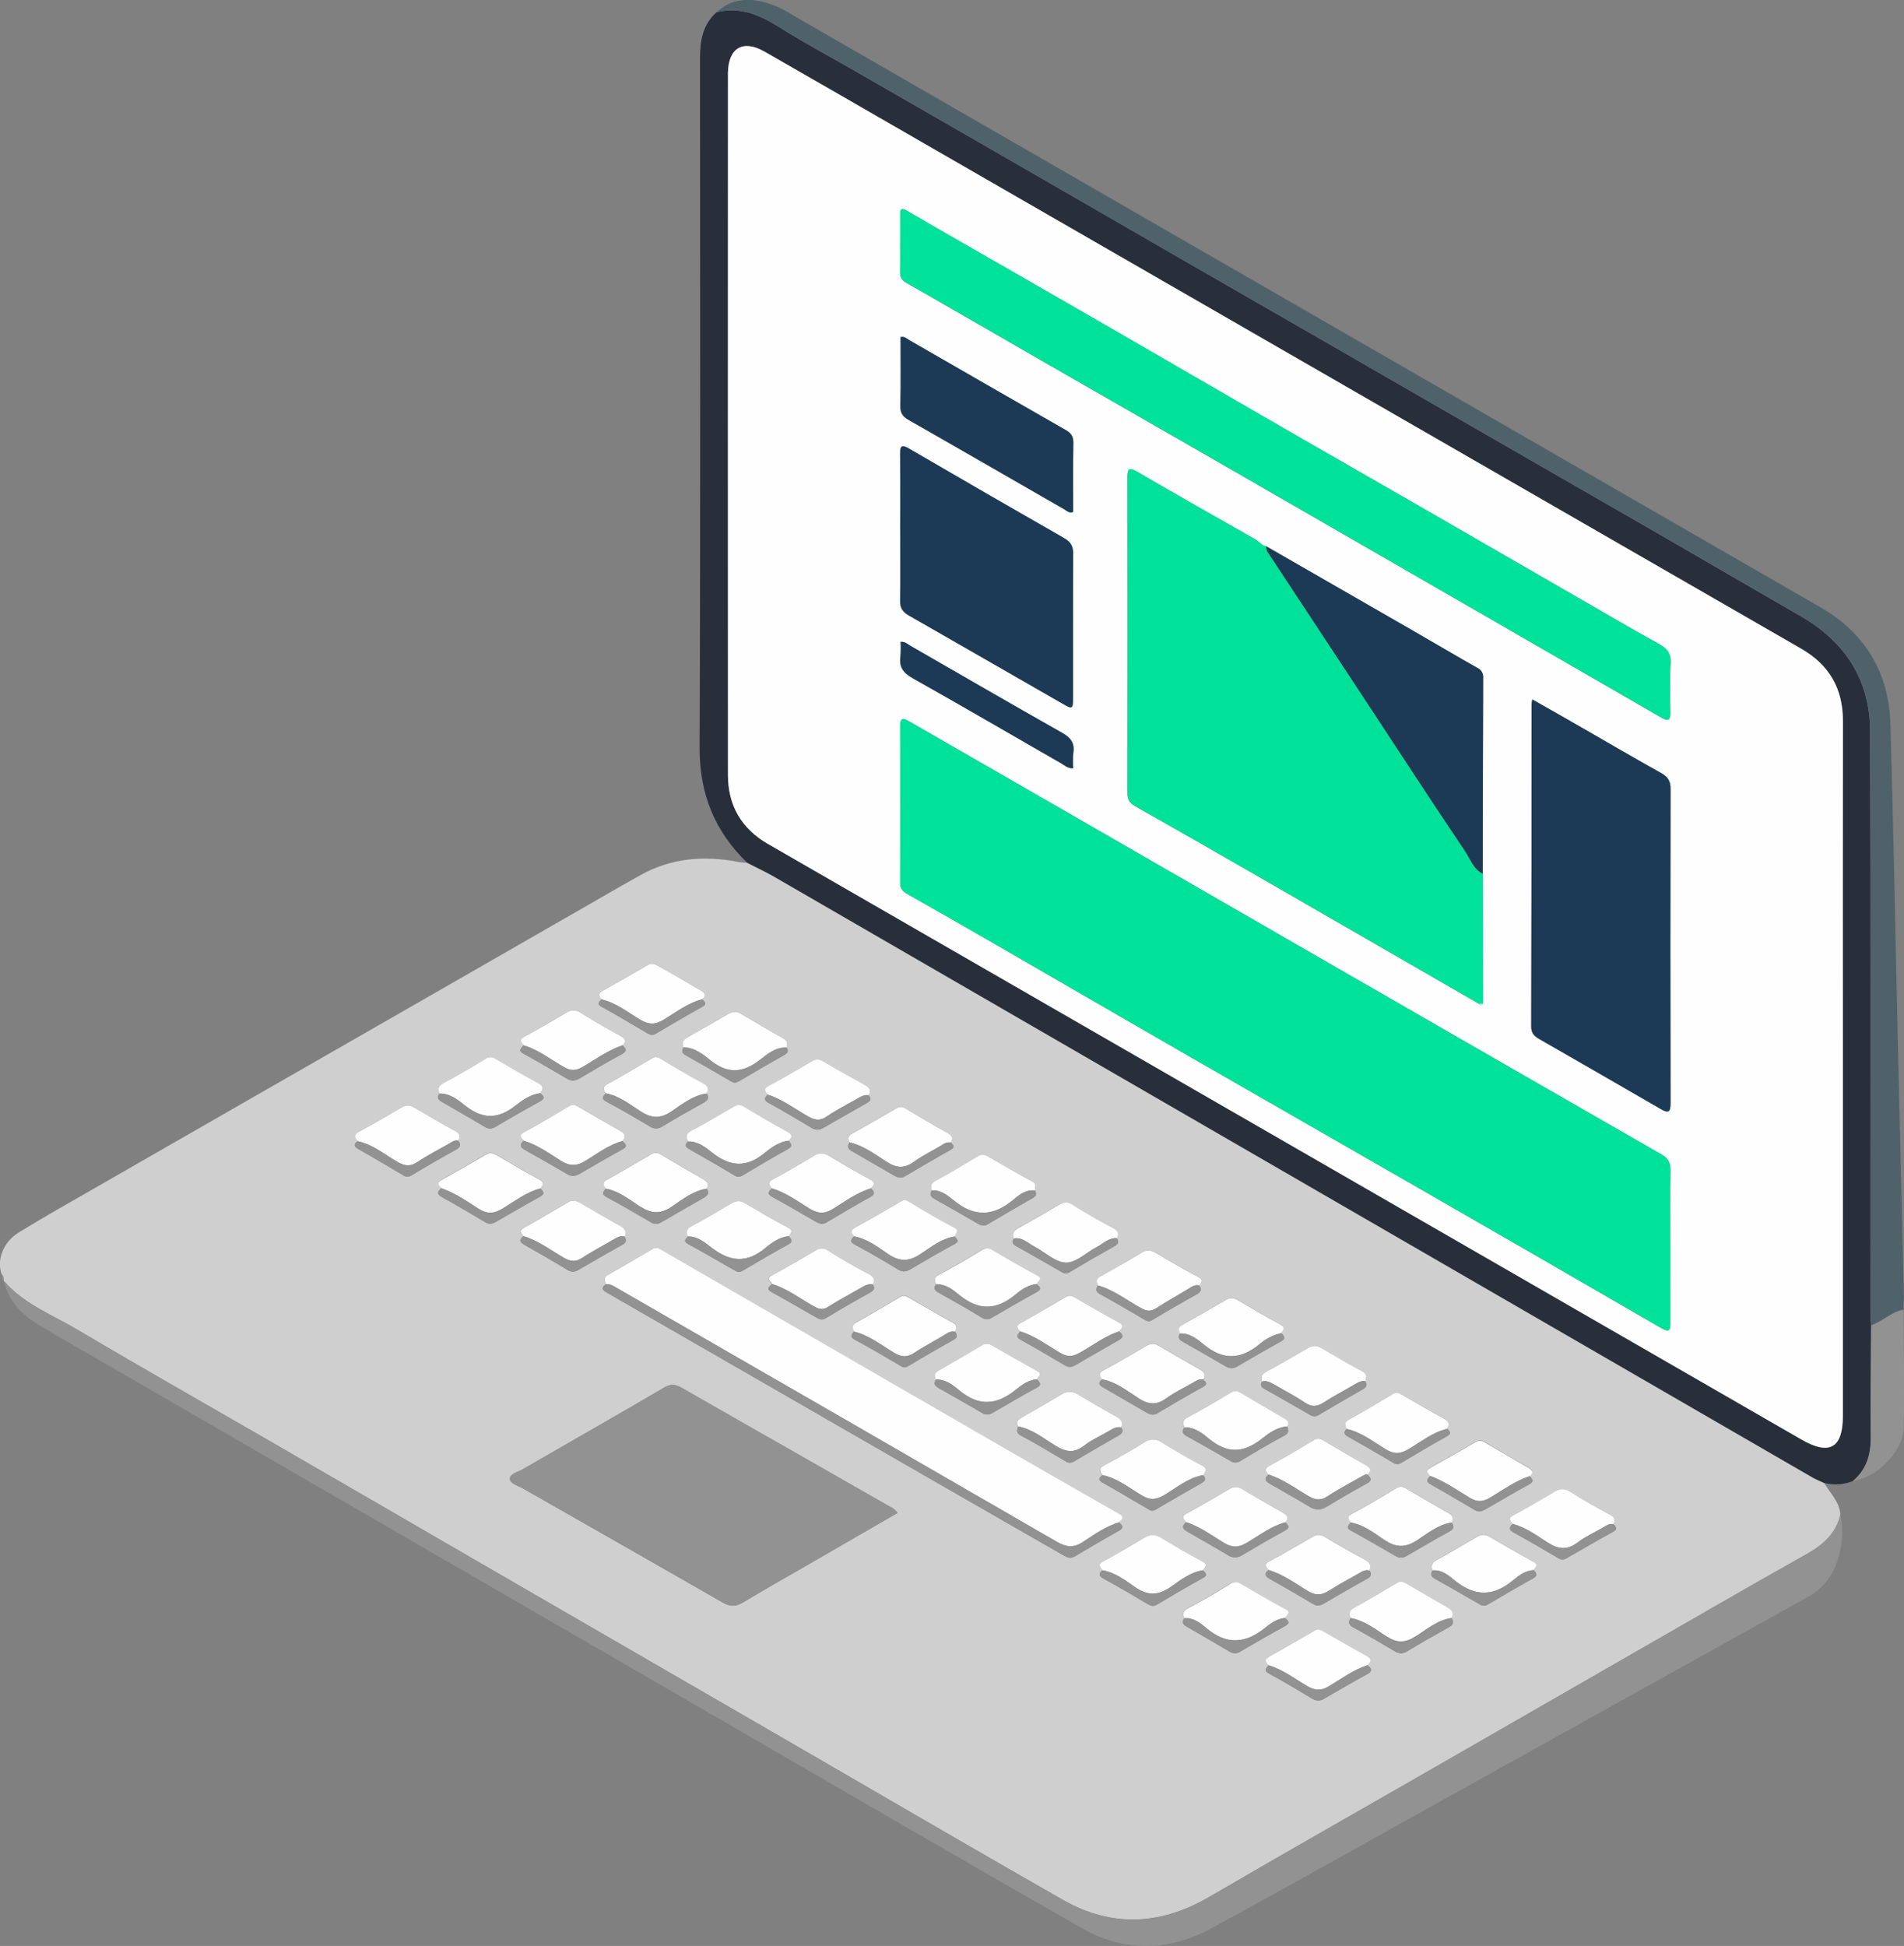 <svg width="91" height="93" viewBox="0 0 91 93" fill="none" xmlns="http://www.w3.org/2000/svg">
<rect x="0" y="0" width="91" height="93" fill="#808080" stroke="none"/>
<g clip-path="url(#clip0_18_820)">
<path d="M87.183 70.873C87.469 71.359 87.912 71.763 87.96 72.371C87.759 73.293 87.121 73.835 86.333 74.278C84.204 75.473 82.09 76.693 79.973 77.909C76.305 80.016 72.638 82.123 68.972 84.231C65.25 86.372 61.507 88.492 57.797 90.653C55.472 92.011 53.136 92.127 50.8 90.796C46.601 88.403 42.43 85.964 38.249 83.543L23.316 74.906C20.003 72.986 16.689 71.067 13.376 69.148C10.134 67.273 6.875 65.426 3.652 63.519C2.455 62.817 1.111 62.307 0.176 61.204V61.21C0.169 61.102 0.176 60.988 0.082 60.909C-0.171 60.235 0.137 59.373 0.887 58.908C2.081 58.173 3.301 57.486 4.521 56.786C7.072 55.319 9.624 53.854 12.179 52.391L19.914 47.955L27.606 43.54C28.606 42.966 29.601 42.385 30.608 41.824C32.076 41.006 33.644 40.876 35.269 41.191C35.415 41.219 35.571 41.223 35.715 41.238C36.145 41.459 36.585 41.661 37.002 41.902C53.55 51.473 70.096 61.045 86.641 70.618C86.815 70.716 87.005 70.788 87.183 70.873ZM29.748 49.956C29.925 49.778 29.935 49.655 29.678 49.518C29.033 49.172 28.394 48.816 27.779 48.415C27.674 48.334 27.546 48.29 27.414 48.288C27.282 48.285 27.153 48.325 27.046 48.401C26.387 48.79 25.73 49.183 25.054 49.541C24.762 49.696 24.933 49.81 25.024 49.954C24.923 50.089 24.737 50.203 25.024 50.361C25.728 50.745 26.419 51.148 27.108 51.556C27.328 51.687 27.505 51.65 27.711 51.529C28.372 51.139 29.033 50.748 29.709 50.383C29.991 50.237 29.925 50.116 29.749 49.956H29.748ZM60.625 79.584C60.517 79.729 60.383 79.84 60.661 79.99C61.365 80.37 62.048 80.786 62.736 81.195C62.822 81.247 62.921 81.274 63.022 81.27C63.122 81.267 63.22 81.234 63.302 81.177C63.98 80.785 64.654 80.386 65.343 80.014C65.637 79.853 65.544 79.735 65.356 79.587C65.508 79.426 65.603 79.299 65.316 79.145C64.612 78.766 63.927 78.356 63.233 77.961C63.118 77.894 63.001 77.828 62.86 77.91C62.126 78.336 61.396 78.769 60.647 79.178C60.386 79.326 60.511 79.445 60.625 79.584ZM52.478 61.429C52.339 61.619 52.377 61.737 52.592 61.855C53.296 62.241 53.986 62.643 54.675 63.052C54.816 63.135 54.911 63.181 55.078 63.082C55.778 62.66 56.485 62.251 57.2 61.855C57.416 61.735 57.45 61.616 57.311 61.428C57.411 61.285 57.554 61.175 57.272 61.027C56.581 60.663 55.909 60.264 55.236 59.868C55.016 59.738 54.833 59.702 54.593 59.846C53.938 60.244 53.275 60.626 52.604 60.993C52.381 61.114 52.385 61.247 52.479 61.433L52.478 61.429ZM65.453 75.052C65.548 74.809 65.465 74.662 65.233 74.537C64.585 74.19 63.945 73.828 63.313 73.451C63.232 73.392 63.136 73.358 63.036 73.355C62.936 73.351 62.838 73.378 62.754 73.431C62.058 73.832 61.369 74.242 60.661 74.618C60.377 74.77 60.523 74.885 60.627 75.031C60.397 75.21 60.467 75.332 60.691 75.456C61.385 75.847 62.074 76.247 62.76 76.654C62.947 76.766 63.099 76.732 63.269 76.634C63.958 76.233 64.647 75.831 65.344 75.446C65.538 75.343 65.565 75.228 65.454 75.056L65.453 75.052ZM69.376 72.756C69.516 72.528 69.413 72.41 69.205 72.292C68.525 71.909 67.853 71.513 67.182 71.113C67.113 71.068 67.032 71.044 66.95 71.046C66.867 71.049 66.787 71.076 66.721 71.125C66.016 71.541 65.326 71.966 64.608 72.343C64.326 72.492 64.481 72.606 64.549 72.754C64.5 72.881 64.28 72.988 64.555 73.137C65.27 73.526 65.974 73.94 66.678 74.346C66.761 74.402 66.859 74.431 66.959 74.431C67.058 74.431 67.156 74.402 67.239 74.346C67.912 73.952 68.588 73.556 69.272 73.183C69.503 73.067 69.503 72.941 69.377 72.761L69.376 72.756ZM36.887 56.793C36.758 56.93 36.621 57.042 36.898 57.195C37.602 57.578 38.288 57.986 38.982 58.384C39.146 58.477 39.305 58.539 39.496 58.425C40.183 58.015 40.87 57.606 41.569 57.221C41.827 57.077 41.818 56.96 41.614 56.794C41.739 56.658 41.889 56.54 41.614 56.387C40.94 56.016 40.274 55.633 39.616 55.237C39.349 55.075 39.131 55.097 38.874 55.252C38.245 55.63 37.613 56.008 36.963 56.35C36.682 56.497 36.756 56.623 36.891 56.797L36.887 56.793ZM45.437 54.592C45.549 54.399 45.515 54.276 45.304 54.157C44.608 53.768 43.922 53.361 43.238 52.953C43.08 52.858 42.955 52.9 42.82 52.977C42.128 53.373 41.44 53.78 40.74 54.161C40.527 54.278 40.498 54.404 40.608 54.596C40.412 54.879 40.644 54.972 40.828 55.079C41.448 55.442 42.072 55.8 42.694 56.16C42.872 56.26 43.043 56.34 43.254 56.213C43.972 55.787 44.693 55.364 45.422 54.957C45.669 54.822 45.563 54.721 45.441 54.599L45.437 54.592ZM53.584 68.218C53.685 67.973 53.584 67.834 53.36 67.71C52.732 67.365 52.115 67 51.499 66.636C51.387 66.562 51.256 66.522 51.122 66.522C50.988 66.522 50.857 66.562 50.746 66.636C50.114 67.007 49.48 67.375 48.843 67.74C48.663 67.84 48.554 67.959 48.661 68.174C48.611 68.346 48.551 68.48 48.792 68.608C49.513 68.992 50.215 69.41 50.919 69.832C50.978 69.876 51.05 69.901 51.124 69.903C51.198 69.905 51.271 69.883 51.333 69.842C52.037 69.428 52.741 69.016 53.455 68.611C53.629 68.511 53.711 68.407 53.586 68.222L53.584 68.218ZM65.353 70.464C65.545 70.289 65.537 70.163 65.293 70.025C64.597 69.635 63.91 69.229 63.222 68.825C63.153 68.781 63.072 68.759 62.989 68.763C62.907 68.767 62.828 68.796 62.764 68.847C62.082 69.26 61.394 69.666 60.691 70.044C60.431 70.185 60.446 70.298 60.621 70.474C60.355 70.709 60.534 70.821 60.741 70.94C61.365 71.296 61.99 71.65 62.606 72.02C62.885 72.188 63.13 72.171 63.402 72.008C64.033 71.631 64.666 71.256 65.313 70.904C65.607 70.754 65.517 70.629 65.356 70.468L65.353 70.464ZM68.471 75.049C68.37 75.217 68.378 75.336 68.571 75.445C69.282 75.839 69.987 76.248 70.692 76.654C70.751 76.699 70.823 76.725 70.897 76.729C70.972 76.734 71.046 76.715 71.11 76.677C71.825 76.256 72.54 75.832 73.267 75.431C73.529 75.286 73.423 75.174 73.294 75.03C73.339 74.902 73.583 74.797 73.301 74.642C72.584 74.248 71.875 73.84 71.168 73.427C70.947 73.299 70.757 73.34 70.556 73.456C69.935 73.818 69.318 74.187 68.689 74.532C68.465 74.667 68.371 74.807 68.471 75.053V75.049ZM61.43 72.75C61.645 72.518 61.507 72.398 61.295 72.278C60.644 71.91 59.993 71.536 59.344 71.155C59.262 71.099 59.165 71.068 59.065 71.067C58.966 71.065 58.868 71.093 58.784 71.147C58.093 71.549 57.401 71.95 56.7 72.34C56.417 72.497 56.578 72.613 56.7 72.749C56.384 72.994 56.6 73.114 56.815 73.237C57.435 73.595 58.06 73.947 58.674 74.315C58.775 74.387 58.897 74.426 59.021 74.427C59.146 74.428 59.268 74.391 59.371 74.321C60.044 73.92 60.721 73.527 61.409 73.152C61.678 73.007 61.574 72.894 61.432 72.754L61.43 72.75ZM21.095 56.787C20.902 56.947 20.861 57.065 21.132 57.215C21.831 57.601 22.519 58.01 23.205 58.419C23.397 58.533 23.555 58.474 23.719 58.38C24.413 57.978 25.101 57.577 25.803 57.191C26.075 57.043 25.955 56.931 25.822 56.789C25.949 56.616 26.034 56.488 25.749 56.342C25.068 55.986 24.411 55.585 23.745 55.201C23.58 55.105 23.425 55.047 23.232 55.161C22.528 55.574 21.815 55.981 21.098 56.377C20.828 56.537 20.967 56.656 21.101 56.791L21.095 56.787ZM25.018 59.075C24.795 59.252 24.847 59.376 25.078 59.502C25.773 59.892 26.463 60.294 27.148 60.707C27.335 60.818 27.488 60.783 27.657 60.684C28.347 60.283 29.037 59.882 29.734 59.496C29.929 59.389 29.948 59.272 29.843 59.101C29.943 58.859 29.852 58.716 29.625 58.59C28.999 58.247 28.386 57.88 27.769 57.524C27.577 57.412 27.374 57.323 27.158 57.446C26.454 57.854 25.762 58.281 25.046 58.672C24.777 58.823 24.917 58.934 25.026 59.079L25.018 59.075ZM48.758 63.63C48.657 63.772 48.508 63.883 48.79 64.036C49.504 64.424 50.198 64.85 50.903 65.258C50.974 65.302 51.056 65.324 51.14 65.323C51.224 65.322 51.306 65.297 51.376 65.251C52.08 64.845 52.784 64.436 53.489 64.035C53.745 63.889 53.636 63.761 53.483 63.628C53.584 63.491 53.777 63.375 53.483 63.214C52.769 62.822 52.066 62.411 51.358 62.01C51.222 61.932 51.092 61.889 50.938 61.98C50.227 62.398 49.513 62.827 48.782 63.228C48.522 63.372 48.637 63.489 48.758 63.63ZM40.812 63.63C40.697 63.782 40.597 63.894 40.867 64.031C41.59 64.414 42.293 64.834 43 65.249C43.137 65.329 43.233 65.389 43.403 65.286C44.118 64.854 44.841 64.436 45.572 64.031C45.796 63.907 45.733 63.781 45.643 63.63C45.702 63.474 45.777 63.329 45.56 63.212C44.845 62.816 44.139 62.409 43.43 62C43.294 61.923 43.169 61.881 43.011 61.976C42.325 62.387 41.636 62.797 40.937 63.18C40.715 63.318 40.717 63.451 40.813 63.637L40.812 63.63ZM57.509 65.918C57.659 65.691 57.544 65.552 57.348 65.44C56.684 65.059 56.018 64.682 55.359 64.295C55.138 64.164 54.951 64.22 54.756 64.335C54.095 64.719 53.44 65.117 52.763 65.471C52.485 65.616 52.556 65.741 52.685 65.915C52.416 66.116 52.595 66.23 52.777 66.335L54.815 67.514C54.984 67.614 55.137 67.647 55.328 67.533C56.044 67.105 56.764 66.68 57.497 66.28C57.752 66.144 57.611 66.05 57.509 65.925V65.918ZM33.569 47.756C33.818 47.508 33.605 47.402 33.422 47.296C32.777 46.92 32.13 46.546 31.481 46.175C31.322 46.084 31.16 46 30.968 46.112C30.25 46.528 29.534 46.949 28.806 47.347C28.563 47.478 28.622 47.601 28.743 47.759C28.643 47.883 28.496 47.976 28.759 48.121C29.505 48.53 30.235 48.969 30.971 49.399C31.027 49.435 31.093 49.455 31.16 49.455C31.227 49.455 31.293 49.435 31.349 49.399C32.084 48.968 32.815 48.529 33.562 48.121C33.834 47.976 33.658 47.881 33.572 47.758L33.569 47.756ZM73.1 70.544C73.348 70.356 73.23 70.235 73.026 70.119C72.335 69.722 71.646 69.321 70.958 68.915C70.889 68.87 70.807 68.846 70.724 68.848C70.641 68.849 70.561 68.875 70.493 68.923C69.788 69.324 69.084 69.739 68.372 70.127C68.091 70.281 68.251 70.398 68.372 70.528C68.228 70.663 68.107 70.774 68.372 70.93C69.084 71.331 69.785 71.743 70.484 72.16C70.676 72.273 70.835 72.212 70.999 72.119C71.692 71.717 72.379 71.316 73.079 70.931C73.353 70.795 73.241 70.683 73.099 70.546L73.1 70.544ZM33.775 56.806C33.916 56.578 33.807 56.46 33.602 56.344C32.922 55.96 32.25 55.565 31.58 55.166C31.511 55.119 31.429 55.095 31.346 55.095C31.263 55.095 31.181 55.119 31.112 55.166C30.408 55.574 29.712 55.992 29 56.382C28.741 56.523 28.857 56.649 28.948 56.8C28.852 56.949 28.714 57.063 28.995 57.211C29.699 57.584 30.392 57.997 31.086 58.399C31.161 58.452 31.25 58.481 31.342 58.484C31.434 58.487 31.524 58.462 31.602 58.414C32.28 58.012 32.962 57.629 33.643 57.239C33.823 57.136 33.922 57.007 33.775 56.806ZM49.466 56.898C49.459 56.753 49.586 56.604 49.356 56.481C48.638 56.097 47.938 55.678 47.231 55.277C47.078 55.19 46.929 55.151 46.76 55.249C46.074 55.65 45.393 56.071 44.692 56.453C44.464 56.577 44.497 56.715 44.537 56.894C44.401 57.104 44.501 57.207 44.693 57.313C45.379 57.694 46.056 58.091 46.735 58.482C46.886 58.569 47.026 58.618 47.201 58.515C47.918 58.088 48.639 57.668 49.364 57.256C49.536 57.154 49.555 57.051 49.463 56.897L49.466 56.898ZM29.751 54.532C29.939 54.34 29.923 54.198 29.674 54.059C28.991 53.676 28.317 53.276 27.638 52.884C27.505 52.808 27.383 52.761 27.221 52.858C26.506 53.285 25.791 53.716 25.057 54.11C24.767 54.267 24.938 54.374 25.029 54.511C24.893 54.66 24.803 54.79 25.056 54.931C25.755 55.32 26.448 55.724 27.142 56.124C27.343 56.237 27.523 56.202 27.71 56.095C28.389 55.703 29.065 55.304 29.754 54.928C30.039 54.771 29.88 54.663 29.744 54.532L29.751 54.532ZM69.165 68.284C69.315 68.047 69.237 67.916 68.992 67.783C68.332 67.43 67.689 67.044 67.04 66.67C66.893 66.586 66.76 66.508 66.58 66.616C65.876 67.033 65.179 67.451 64.468 67.846C64.235 67.974 64.283 68.114 64.361 68.287C64.16 68.495 64.299 68.588 64.482 68.689C65.176 69.081 65.869 69.476 66.553 69.884C66.696 69.969 66.806 70.009 66.955 69.918C67.683 69.487 68.411 69.053 69.15 68.64C69.394 68.509 69.302 68.411 69.165 68.284ZM37.694 59.081C37.795 58.934 37.939 58.819 37.657 58.67C36.953 58.295 36.264 57.889 35.576 57.486C35.337 57.345 35.137 57.404 34.922 57.53C34.306 57.891 33.695 58.265 33.061 58.593C32.803 58.727 32.788 58.873 32.868 59.095C32.776 59.221 32.631 59.317 32.894 59.457C33.615 59.844 34.317 60.265 35.03 60.669C35.172 60.75 35.305 60.841 35.492 60.73C36.211 60.304 36.932 59.882 37.665 59.481C37.931 59.338 37.818 59.224 37.694 59.081ZM77.124 72.842C77.245 72.641 77.183 72.523 76.978 72.411C76.336 72.056 75.689 71.702 75.073 71.307C74.784 71.119 74.563 71.142 74.295 71.302C73.648 71.684 73.002 72.07 72.338 72.422C72.056 72.571 72.195 72.687 72.298 72.834C72.156 72.98 72.076 73.093 72.332 73.235C73.064 73.637 73.785 74.057 74.503 74.482C74.69 74.593 74.823 74.5 74.965 74.419C75.676 74.018 76.373 73.596 77.099 73.209C77.353 73.062 77.22 72.969 77.12 72.842H77.124ZM61.232 63.711C61.318 63.567 61.492 63.451 61.201 63.297C60.511 62.927 59.847 62.526 59.169 62.136C58.984 62.029 58.817 61.986 58.612 62.106C57.911 62.519 57.205 62.92 56.495 63.31C56.283 63.428 56.337 63.564 56.401 63.723C56.285 63.898 56.328 64.008 56.517 64.112C57.215 64.5 57.906 64.896 58.592 65.302C58.675 65.357 58.772 65.385 58.871 65.384C58.969 65.383 59.066 65.351 59.147 65.294C59.834 64.893 60.523 64.492 61.223 64.106C61.502 63.958 61.355 63.845 61.23 63.71L61.232 63.711ZM36.689 52.313C36.548 52.465 36.481 52.572 36.739 52.714C37.443 53.096 38.124 53.511 38.813 53.918C39.014 54.035 39.193 53.998 39.378 53.891C40.056 53.5 40.733 53.108 41.416 52.724C41.598 52.624 41.678 52.524 41.508 52.347C41.69 52.058 41.475 51.936 41.275 51.822C40.636 51.458 39.984 51.12 39.356 50.734C39.155 50.611 39.007 50.606 38.813 50.719C38.121 51.121 37.431 51.535 36.722 51.908C36.431 52.057 36.599 52.169 36.688 52.312L36.689 52.313ZM33.772 52.256C33.852 52.055 33.866 51.917 33.619 51.786C32.915 51.413 32.231 51.006 31.55 50.594C31.491 50.55 31.42 50.526 31.346 50.525C31.273 50.524 31.201 50.546 31.141 50.588C30.437 51 29.748 51.427 29.029 51.813C28.767 51.955 28.835 52.079 28.944 52.251C28.836 52.393 28.701 52.501 28.981 52.652C29.685 53.023 30.373 53.429 31.058 53.836C31.145 53.898 31.249 53.931 31.356 53.931C31.462 53.931 31.566 53.898 31.653 53.836C32.309 53.443 32.971 53.063 33.64 52.694C33.858 52.568 33.895 52.445 33.772 52.255V52.256ZM37.594 50.066C37.629 49.89 37.665 49.749 37.437 49.626C36.733 49.246 36.056 48.828 35.367 48.422C35.171 48.307 34.982 48.353 34.8 48.458C34.151 48.831 33.505 49.209 32.852 49.574C32.642 49.691 32.576 49.834 32.667 50.054C32.548 50.236 32.616 50.343 32.792 50.443C33.518 50.852 34.241 51.268 34.961 51.691C35.1 51.773 35.2 51.742 35.327 51.668C36.03 51.252 36.737 50.843 37.447 50.438C37.617 50.346 37.723 50.26 37.595 50.065L37.594 50.066ZM17.088 54.541C16.872 54.706 16.933 54.804 17.148 54.926C17.858 55.327 18.556 55.747 19.26 56.16C19.319 56.205 19.39 56.23 19.464 56.231C19.538 56.233 19.61 56.211 19.671 56.169C20.37 55.748 21.076 55.339 21.79 54.944C22.006 54.825 22.04 54.707 21.907 54.518C21.986 54.338 22.015 54.197 21.787 54.073C21.116 53.709 20.454 53.325 19.8 52.932C19.568 52.791 19.382 52.811 19.159 52.943C18.503 53.332 17.851 53.727 17.17 54.077C16.875 54.229 16.954 54.359 17.088 54.541ZM49.563 65.917C49.594 65.789 49.853 65.681 49.575 65.526C48.849 65.125 48.128 64.708 47.407 64.297C47.338 64.25 47.257 64.224 47.174 64.222C47.091 64.221 47.009 64.244 46.938 64.289C46.267 64.69 45.593 65.085 44.914 65.469C44.712 65.584 44.595 65.7 44.736 65.931C44.594 66.139 44.696 66.243 44.885 66.349C45.567 66.729 46.243 67.121 46.919 67.514C46.993 67.567 47.081 67.598 47.172 67.601C47.263 67.604 47.352 67.579 47.429 67.531C48.133 67.118 48.837 66.709 49.552 66.321C49.831 66.168 49.676 66.055 49.563 65.917ZM57.509 75.049C57.579 74.902 57.761 74.783 57.469 74.629C56.804 74.28 56.156 73.897 55.513 73.507C55.391 73.421 55.245 73.375 55.095 73.375C54.945 73.375 54.799 73.421 54.676 73.507C54.034 73.897 53.387 74.28 52.722 74.629C52.429 74.783 52.608 74.902 52.683 75.049C52.537 75.199 52.482 75.3 52.733 75.439C53.453 75.827 54.156 76.25 54.861 76.665C55.003 76.749 55.131 76.783 55.282 76.693C56.017 76.263 56.748 75.822 57.495 75.413C57.763 75.262 57.593 75.169 57.508 75.046L57.509 75.049ZM25.817 52.249C25.974 52.048 25.985 51.911 25.717 51.768C25.028 51.401 24.354 51.003 23.68 50.609C23.607 50.557 23.52 50.531 23.43 50.533C23.341 50.536 23.255 50.567 23.185 50.622C22.533 51.023 21.877 51.411 21.197 51.766C20.946 51.898 20.909 52.035 21.001 52.268C20.819 52.527 21.04 52.613 21.203 52.708C21.86 53.097 22.526 53.472 23.182 53.863C23.257 53.912 23.346 53.937 23.435 53.935C23.525 53.933 23.612 53.904 23.685 53.852C24.389 53.442 25.093 53.03 25.804 52.641C26.08 52.492 25.984 52.382 25.817 52.249ZM69.371 77.335C69.506 77.092 69.392 76.95 69.18 76.833C68.514 76.453 67.852 76.065 67.189 75.68C67.053 75.6 66.927 75.563 66.771 75.656C66.083 76.063 65.395 76.471 64.695 76.86C64.466 76.987 64.447 77.133 64.547 77.338C64.429 77.527 64.453 77.653 64.669 77.772C65.34 78.14 66.002 78.523 66.659 78.916C66.746 78.978 66.85 79.011 66.957 79.011C67.064 79.011 67.168 78.978 67.255 78.916C67.911 78.522 68.575 78.141 69.245 77.771C69.463 77.647 69.493 77.522 69.375 77.331L69.371 77.335ZM56.597 68.222C56.496 68.388 56.496 68.511 56.697 68.624C57.409 69.017 58.114 69.426 58.818 69.828C58.884 69.875 58.964 69.901 59.046 69.901C59.128 69.901 59.208 69.875 59.275 69.828C59.971 69.408 60.671 68.991 61.388 68.61C61.628 68.482 61.565 68.348 61.518 68.177C61.639 67.947 61.485 67.86 61.317 67.762C60.623 67.36 59.932 66.955 59.243 66.547C59.078 66.446 58.956 66.475 58.79 66.576C58.12 66.982 57.444 67.383 56.748 67.747C56.497 67.877 56.549 68.028 56.605 68.219L56.597 68.222ZM60.318 66.028C60.229 66.184 60.254 66.281 60.429 66.377C61.157 66.778 61.875 67.198 62.597 67.612C62.656 67.657 62.728 67.682 62.803 67.685C62.877 67.689 62.951 67.669 63.014 67.63C63.715 67.215 64.419 66.805 65.126 66.401C65.304 66.301 65.366 66.191 65.245 66.014C65.312 65.813 65.346 65.671 65.09 65.538C64.439 65.199 63.81 64.818 63.179 64.446C62.96 64.318 62.757 64.282 62.522 64.419C61.86 64.808 61.196 65.194 60.52 65.557C60.303 65.673 60.249 65.809 60.324 66.025L60.318 66.028ZM44.727 61.388C44.584 61.603 44.705 61.695 44.889 61.797C45.572 62.178 46.252 62.561 46.918 62.969C46.99 63.022 47.077 63.051 47.166 63.051C47.255 63.051 47.342 63.022 47.414 62.969C48.118 62.56 48.822 62.148 49.536 61.759C49.82 61.605 49.69 61.499 49.542 61.367C49.554 61.23 49.877 61.126 49.549 60.95C48.828 60.565 48.125 60.148 47.418 59.739C47.346 59.685 47.257 59.656 47.167 59.656C47.076 59.656 46.988 59.685 46.915 59.739C46.248 60.151 45.57 60.542 44.877 60.91C44.639 61.047 44.667 61.188 44.738 61.385L44.727 61.388ZM32.868 54.558C32.655 54.779 32.838 54.859 33.006 54.959C33.698 55.355 34.393 55.748 35.078 56.163C35.136 56.209 35.206 56.235 35.28 56.238C35.353 56.242 35.425 56.221 35.487 56.181C36.202 55.759 36.912 55.325 37.642 54.927C37.908 54.781 37.81 54.673 37.688 54.526C37.874 54.346 37.864 54.234 37.612 54.098C36.908 53.717 36.217 53.313 35.536 52.894C35.335 52.772 35.196 52.821 35.033 52.915C34.368 53.298 33.712 53.698 33.033 54.053C32.772 54.184 32.778 54.335 32.879 54.555L32.868 54.558ZM40.805 59.091C40.672 59.239 40.586 59.342 40.851 59.482C41.544 59.851 42.224 60.245 42.892 60.656C43.11 60.791 43.272 60.8 43.485 60.675C44.189 60.26 44.894 59.845 45.618 59.458C45.893 59.311 45.706 59.218 45.631 59.095C45.614 58.958 45.903 58.834 45.587 58.672C44.847 58.289 44.128 57.862 43.417 57.427C43.23 57.313 43.129 57.368 42.975 57.459C42.286 57.867 41.596 58.275 40.889 58.651C40.635 58.787 40.656 58.905 40.815 59.088L40.805 59.091ZM56.597 77.344C56.414 77.604 56.638 77.691 56.798 77.786C57.456 78.174 58.121 78.55 58.778 78.941C58.854 78.99 58.942 79.014 59.032 79.012C59.122 79.01 59.209 78.98 59.281 78.928C59.985 78.516 60.69 78.105 61.403 77.717C61.683 77.563 61.564 77.458 61.403 77.326C61.41 77.189 61.741 77.086 61.412 76.909C60.691 76.523 59.987 76.106 59.279 75.696C59.207 75.642 59.118 75.613 59.028 75.613C58.937 75.613 58.849 75.642 58.776 75.696C58.124 76.101 57.46 76.485 56.782 76.847C56.559 76.975 56.504 77.11 56.605 77.341L56.597 77.344ZM48.449 59.193C48.369 59.345 48.372 59.447 48.55 59.548C49.279 59.949 49.998 60.369 50.72 60.784C50.78 60.828 50.851 60.852 50.925 60.853C50.999 60.854 51.071 60.833 51.132 60.791C51.831 60.371 52.538 59.962 53.251 59.566C53.442 59.459 53.48 59.353 53.371 59.177C53.454 58.977 53.454 58.837 53.21 58.709C52.546 58.36 51.891 57.99 51.261 57.585C51 57.418 50.818 57.45 50.585 57.585C49.954 57.959 49.321 58.331 48.678 58.683C48.468 58.806 48.361 58.941 48.458 59.19L48.449 59.193ZM41.71 61.392C41.81 61.16 41.754 61.026 41.509 60.897C40.845 60.546 40.195 60.171 39.558 59.772C39.475 59.708 39.372 59.672 39.266 59.67C39.16 59.669 39.056 59.702 38.971 59.764C38.281 60.166 37.591 60.576 36.885 60.954C36.558 61.129 36.874 61.232 36.892 61.369C36.751 61.499 36.603 61.605 36.892 61.762C37.607 62.151 38.307 62.565 39.014 62.966C39.16 63.051 39.285 63.106 39.469 62.994C40.164 62.572 40.87 62.167 41.581 61.771C41.777 61.669 41.831 61.568 41.718 61.389L41.71 61.392ZM57.49 70.503C57.608 70.322 57.71 70.188 57.407 70.032C56.755 69.7 56.124 69.322 55.496 68.939C55.376 68.852 55.232 68.806 55.084 68.806C54.937 68.806 54.792 68.852 54.672 68.939C54.048 69.322 53.417 69.699 52.761 70.034C52.459 70.188 52.553 70.32 52.68 70.502C52.531 70.627 52.455 70.724 52.696 70.859C53.434 71.273 54.159 71.709 54.891 72.135C54.935 72.171 54.99 72.193 55.048 72.197C55.106 72.201 55.163 72.187 55.213 72.158C55.942 71.728 56.675 71.305 57.41 70.887C57.612 70.776 57.659 70.664 57.498 70.5L57.49 70.503ZM53.478 72.753C53.811 72.485 53.55 72.396 53.342 72.275C51.109 70.997 48.877 69.716 46.648 68.432C41.641 65.543 36.635 62.651 31.632 59.756C31.486 59.672 31.353 59.587 31.171 59.696C30.466 60.115 29.762 60.534 29.048 60.93C28.808 61.063 28.88 61.206 28.948 61.377C28.668 61.585 28.853 61.692 29.039 61.798L35.639 65.596C38.79 67.412 41.944 69.229 45.101 71.046C46.983 72.128 48.866 73.209 50.749 74.288C50.934 74.388 51.114 74.528 51.352 74.388C52.056 73.971 52.76 73.552 53.473 73.155C53.762 72.995 53.615 72.884 53.486 72.75L53.478 72.753ZM42.895 72.305C42.743 72.082 42.561 72.027 42.403 71.938C41.111 71.202 39.818 70.464 38.525 69.723C36.536 68.586 34.546 67.451 32.557 66.318C32.271 66.154 32.054 66.129 31.74 66.318C29.49 67.637 27.221 68.927 24.963 70.231C24.741 70.36 24.352 70.438 24.367 70.686C24.381 70.91 24.759 71.003 24.989 71.134C28.17 72.95 31.355 74.757 34.529 76.583C34.877 76.784 35.149 76.799 35.498 76.59C36.689 75.877 37.898 75.196 39.1 74.502C40.367 73.764 41.625 73.041 42.903 72.302L42.895 72.305Z" fill="#CFCFCF"/>
<path d="M87.183 70.873C87.003 70.788 86.815 70.716 86.642 70.617C70.095 61.045 53.549 51.473 37.004 41.9C36.586 41.66 36.145 41.457 35.716 41.236C34.155 39.731 33.428 37.932 33.437 35.726C33.482 24.743 33.458 13.759 33.457 2.775C33.457 1.951 33.584 1.176 34.243 0.59C35.394 0.296 36.345 0.731 37.297 1.332C38.482 2.08 39.728 2.736 40.944 3.439C43.436 4.87 45.926 6.304 48.415 7.738C51.064 9.266 53.713 10.794 56.361 12.324C58.866 13.769 61.372 15.211 63.879 16.651C66.37 18.085 68.86 19.521 71.35 20.958C73.855 22.401 76.361 23.842 78.867 25.282C81.281 26.677 83.695 28.075 86.109 29.476C88.188 30.689 89.368 32.501 89.377 34.908C89.412 44.152 89.391 53.396 89.393 62.639C89.393 62.872 89.415 63.106 89.427 63.342C89.418 65.127 89.393 66.912 89.408 68.697C89.415 69.527 89.207 70.238 88.552 70.784C88.117 70.959 87.637 70.99 87.183 70.873ZM88.078 51.005C88.078 45.487 88.078 39.968 88.078 34.449C88.078 32.904 87.427 31.768 86.084 30.995C72.109 22.952 58.134 14.904 44.16 6.85C41.623 5.388 39.086 3.928 36.548 2.469C35.512 1.876 34.815 2.282 34.792 3.473C34.792 3.539 34.792 3.606 34.792 3.674C34.792 14.792 34.792 25.91 34.792 37.03C34.792 38.487 35.431 39.598 36.703 40.33L86.106 68.797C87.44 69.566 88.077 69.199 88.077 67.661C88.078 62.11 88.079 56.559 88.078 51.008V51.005Z" fill="#292F3A"/>
<path d="M0.176 61.205C1.111 62.309 2.455 62.811 3.652 63.52C6.871 65.427 10.134 67.274 13.376 69.149C16.691 71.065 20.005 72.984 23.316 74.906L38.249 83.551C42.43 85.972 46.597 88.411 50.8 90.803C53.136 92.135 55.472 92.019 57.797 90.661C61.507 88.495 65.246 86.375 68.972 84.239C72.639 82.132 76.306 80.025 79.973 77.917C82.09 76.701 84.204 75.481 86.333 74.286C87.121 73.843 87.754 73.301 87.96 72.379C88.122 73.153 88.059 73.957 87.778 74.695C87.547 75.384 87.063 75.96 86.424 76.309C81.054 79.292 75.685 82.279 70.319 85.267C66.183 87.562 62.059 89.891 57.894 92.157C55.874 93.261 53.734 93.302 51.738 92.166C45.077 88.372 38.461 84.505 31.822 80.667L5.655 65.529C4.395 64.801 3.125 64.086 1.878 63.334C1.057 62.841 0.407 62.182 0.176 61.205Z" fill="#929292"/>
<path d="M89.431 63.339C89.419 63.106 89.397 62.872 89.397 62.636C89.397 53.393 89.416 44.149 89.382 34.905C89.373 32.497 88.192 30.691 86.114 29.473C83.704 28.068 81.289 26.67 78.871 25.279C76.367 23.835 73.861 22.394 71.354 20.955C68.863 19.521 66.373 18.085 63.883 16.648C61.377 15.205 58.871 13.764 56.365 12.324C53.712 10.799 51.062 9.27 48.415 7.738C45.926 6.302 43.436 4.866 40.944 3.432C39.728 2.729 38.482 2.077 37.297 1.325C36.345 0.722 35.394 0.289 34.243 0.583C35.089 -0.177 36.045 -0.109 37.011 0.264C37.444 0.431 37.841 0.695 38.247 0.929C54.503 10.294 70.758 19.66 87.012 29.025C89.155 30.262 90.281 32.161 90.352 34.614C90.501 39.694 90.59 44.775 90.707 49.855C90.8 53.868 90.895 57.879 90.993 61.887C90.999 62.119 90.978 62.353 90.97 62.589C90.389 62.704 89.974 63.154 89.431 63.339Z" fill="#506269"/>
<path d="M89.431 63.339C89.974 63.154 90.389 62.704 90.97 62.597C90.978 64.481 91.026 66.365 90.98 68.246C90.953 69.38 89.694 70.618 88.556 70.781C89.209 70.235 89.419 69.524 89.412 68.694C89.397 66.909 89.419 65.124 89.431 63.339Z" fill="#929292"/>
<path d="M0.088 60.907C0.188 60.989 0.174 61.108 0.181 61.208C0.057 61.138 0.099 61.015 0.088 60.907Z" fill="#929292"/>
<path d="M42.903 72.302C41.625 73.041 40.367 73.768 39.108 74.495C37.901 75.189 36.694 75.871 35.506 76.583C35.157 76.792 34.885 76.775 34.537 76.576C31.363 74.75 28.178 72.942 24.998 71.127C24.767 70.996 24.389 70.903 24.375 70.679C24.36 70.431 24.749 70.353 24.971 70.224C27.229 68.92 29.498 67.63 31.748 66.311C32.062 66.126 32.279 66.151 32.565 66.311C34.552 67.452 36.541 68.587 38.533 69.716C39.827 70.452 41.12 71.19 42.411 71.931C42.569 72.024 42.747 72.079 42.903 72.302Z" fill="#929292"/>
<path d="M28.957 61.374C28.888 61.203 28.816 61.06 29.057 60.927C29.773 60.526 30.477 60.111 31.18 59.693C31.362 59.584 31.495 59.669 31.641 59.753C36.646 62.645 41.652 65.537 46.657 68.429C48.885 69.715 51.116 70.996 53.351 72.272C53.559 72.392 53.821 72.482 53.487 72.75C52.857 72.95 52.314 73.321 51.778 73.679C51.29 74.006 50.934 73.931 50.47 73.66C43.49 69.621 36.505 65.592 29.514 61.572C29.341 61.471 29.173 61.354 28.957 61.374Z" fill="#FEFEFE"/>
<path d="M28.957 61.374C29.173 61.354 29.341 61.474 29.514 61.575C36.501 65.599 43.485 69.629 50.468 73.664C50.935 73.935 51.291 74.01 51.776 73.683C52.31 73.325 52.853 72.95 53.486 72.754C53.614 72.888 53.761 72.999 53.486 73.155C52.771 73.556 52.067 73.971 51.364 74.388C51.126 74.529 50.946 74.394 50.761 74.288C48.878 73.21 46.995 72.129 45.113 71.046C41.961 69.23 38.807 67.414 35.651 65.596L29.051 61.798C28.866 61.689 28.677 61.582 28.957 61.374Z" fill="#929292"/>
<path d="M52.693 70.498C52.566 70.316 52.473 70.184 52.774 70.029C53.427 69.695 54.058 69.318 54.685 68.935C54.805 68.848 54.95 68.802 55.097 68.802C55.245 68.802 55.389 68.848 55.509 68.935C56.135 69.318 56.766 69.696 57.42 70.028C57.722 70.184 57.622 70.317 57.503 70.499C56.792 70.624 56.248 71.09 55.657 71.445C55.247 71.693 54.953 71.701 54.542 71.45C53.947 71.094 53.394 70.645 52.693 70.498Z" fill="#FEFEFE"/>
<path d="M36.902 61.366C36.884 61.229 36.568 61.126 36.895 60.951C37.599 60.573 38.291 60.166 38.981 59.761C39.066 59.699 39.17 59.666 39.276 59.667C39.382 59.669 39.485 59.705 39.569 59.769C40.203 60.171 40.854 60.546 41.519 60.894C41.762 61.023 41.821 61.157 41.72 61.389C41.505 61.342 41.332 61.443 41.157 61.544C40.637 61.846 40.105 62.125 39.599 62.447C39.35 62.605 39.178 62.585 38.925 62.447C38.253 62.079 37.647 61.592 36.902 61.366Z" fill="#FEFEFE"/>
<path d="M48.458 59.19C48.358 58.941 48.468 58.806 48.692 58.683C49.334 58.331 49.967 57.959 50.598 57.585C50.831 57.447 51.013 57.415 51.274 57.585C51.904 57.986 52.559 58.36 53.223 58.709C53.467 58.837 53.467 58.975 53.384 59.177C52.995 59.146 52.741 59.43 52.436 59.589C51.934 59.849 51.438 60.354 50.947 60.344C50.432 60.335 49.932 59.83 49.414 59.563C49.111 59.403 48.852 59.114 48.458 59.19Z" fill="#FEFEFE"/>
<path d="M56.605 77.341C56.504 77.11 56.559 76.975 56.806 76.846C57.484 76.486 58.149 76.102 58.8 75.695C58.873 75.641 58.961 75.612 59.052 75.612C59.143 75.612 59.231 75.641 59.303 75.695C60.008 76.104 60.712 76.522 61.436 76.908C61.765 77.085 61.436 77.188 61.427 77.325C61.061 77.361 60.755 77.563 60.494 77.777C59.533 78.566 58.615 78.629 57.638 77.794C57.358 77.559 57.03 77.298 56.605 77.341Z" fill="#FEFEFE"/>
<path d="M40.815 59.088C40.656 58.905 40.637 58.787 40.899 58.648C41.603 58.272 42.296 57.864 42.985 57.456C43.139 57.365 43.24 57.31 43.427 57.424C44.138 57.859 44.857 58.286 45.598 58.669C45.913 58.831 45.624 58.955 45.641 59.092C45.005 59.192 44.51 59.586 44.009 59.922C43.448 60.297 43.004 60.311 42.443 59.93C41.942 59.59 41.439 59.2 40.815 59.088Z" fill="#FEFEFE"/>
<path d="M32.879 54.555C32.778 54.335 32.772 54.184 33.041 54.043C33.72 53.688 34.376 53.288 35.041 52.905C35.206 52.811 35.343 52.761 35.544 52.884C36.225 53.302 36.917 53.706 37.62 54.088C37.872 54.224 37.882 54.336 37.696 54.515C37.243 54.568 36.87 54.836 36.552 55.098C35.682 55.818 34.894 55.767 34.037 55.086C33.713 54.828 33.353 54.536 32.879 54.555Z" fill="#FEFEFE"/>
<path d="M44.738 61.385C44.667 61.184 44.637 61.047 44.892 60.913C45.584 60.549 46.262 60.154 46.929 59.742C47.002 59.688 47.09 59.659 47.181 59.659C47.272 59.659 47.36 59.688 47.432 59.742C48.136 60.151 48.84 60.568 49.563 60.953C49.891 61.129 49.563 61.233 49.557 61.37C49.154 61.402 48.816 61.635 48.538 61.872C47.632 62.63 46.778 62.651 45.853 61.896C45.545 61.641 45.197 61.354 44.738 61.385Z" fill="#FEFEFE"/>
<path d="M60.324 66.025C60.253 65.809 60.303 65.673 60.526 65.554C61.201 65.191 61.865 64.805 62.527 64.416C62.761 64.279 62.965 64.316 63.184 64.443C63.817 64.815 64.446 65.196 65.095 65.535C65.35 65.668 65.317 65.814 65.25 66.011C65.049 65.974 64.898 66.075 64.737 66.168C64.247 66.456 63.74 66.718 63.264 67.027C62.943 67.236 62.686 67.251 62.359 67.027C61.889 66.71 61.38 66.451 60.889 66.165C60.714 66.065 60.541 65.964 60.324 66.025Z" fill="#FEFEFE"/>
<path d="M56.605 68.219C56.549 68.028 56.497 67.877 56.756 67.742C57.451 67.378 58.127 66.977 58.797 66.571C58.963 66.47 59.085 66.443 59.25 66.541C59.939 66.951 60.63 67.356 61.324 67.757C61.493 67.857 61.647 67.942 61.525 68.172C61.029 68.207 60.635 68.504 60.282 68.78C59.426 69.451 58.66 69.472 57.804 68.78C57.477 68.51 57.1 68.196 56.605 68.219Z" fill="#FEFEFE"/>
<path d="M64.551 77.33C64.45 77.13 64.469 76.979 64.699 76.852C65.403 76.465 66.087 76.057 66.775 75.648C66.931 75.555 67.058 75.593 67.193 75.672C67.856 76.057 68.518 76.445 69.184 76.825C69.396 76.945 69.51 77.087 69.375 77.326C68.701 77.42 68.197 77.868 67.655 78.204C67.152 78.519 66.779 78.532 66.269 78.204C65.732 77.869 65.215 77.444 64.551 77.33Z" fill="#FEFEFE"/>
<path d="M21.001 52.263C20.909 52.035 20.946 51.897 21.197 51.761C21.873 51.406 22.533 51.017 23.185 50.617C23.255 50.562 23.341 50.531 23.43 50.528C23.52 50.526 23.607 50.553 23.68 50.604C24.354 50.998 25.028 51.396 25.717 51.763C25.985 51.907 25.974 52.044 25.817 52.244C25.353 52.309 24.969 52.577 24.626 52.846C23.807 53.491 23.068 53.497 22.242 52.846C21.898 52.573 21.511 52.25 21.001 52.263Z" fill="#FEFEFE"/>
<path d="M52.682 75.045C52.607 74.898 52.428 74.779 52.721 74.625C53.386 74.276 54.029 73.893 54.675 73.503C54.798 73.417 54.944 73.371 55.094 73.371C55.244 73.371 55.39 73.417 55.512 73.503C56.155 73.893 56.803 74.276 57.468 74.625C57.76 74.779 57.578 74.898 57.508 75.045C56.904 75.126 56.434 75.504 55.968 75.831C55.349 76.265 54.842 76.274 54.222 75.831C53.756 75.508 53.279 75.143 52.682 75.045Z" fill="#FEFEFE"/>
<path d="M44.736 65.931C44.595 65.7 44.709 65.584 44.914 65.469C45.593 65.085 46.267 64.688 46.938 64.289C47.009 64.244 47.091 64.221 47.174 64.222C47.257 64.224 47.338 64.25 47.407 64.297C48.128 64.708 48.849 65.124 49.575 65.526C49.853 65.681 49.594 65.789 49.563 65.917C49.16 65.945 48.832 66.191 48.548 66.419C47.634 67.158 46.778 67.222 45.845 66.443C45.545 66.194 45.193 65.912 44.736 65.931Z" fill="#FEFEFE"/>
<path d="M17.088 54.541C16.954 54.359 16.875 54.229 17.171 54.077C17.848 53.727 18.504 53.332 19.16 52.943C19.383 52.811 19.569 52.791 19.801 52.932C20.455 53.325 21.117 53.709 21.788 54.073C22.016 54.197 21.989 54.338 21.908 54.517C21.721 54.467 21.59 54.584 21.446 54.666C20.953 54.949 20.44 55.204 19.972 55.522C19.617 55.762 19.358 55.739 18.987 55.522C18.371 55.171 17.815 54.688 17.088 54.541Z" fill="#FEFEFE"/>
<path d="M32.668 50.057C32.577 49.837 32.643 49.694 32.853 49.577C33.506 49.212 34.152 48.834 34.801 48.461C34.983 48.36 35.172 48.31 35.368 48.425C36.057 48.826 36.736 49.245 37.438 49.629C37.666 49.752 37.63 49.893 37.595 50.069C37.061 50.038 36.671 50.385 36.307 50.664C35.495 51.289 34.776 51.333 33.953 50.675C33.594 50.384 33.191 50.055 32.668 50.057Z" fill="#FEFEFE"/>
<path d="M28.949 52.25C28.84 52.078 28.772 51.954 29.034 51.812C29.748 51.426 30.442 50.999 31.146 50.587C31.206 50.545 31.278 50.523 31.352 50.524C31.425 50.525 31.496 50.549 31.555 50.593C32.236 51.005 32.921 51.412 33.624 51.785C33.871 51.916 33.857 52.056 33.777 52.255C33.126 52.355 32.613 52.756 32.104 53.109C31.542 53.494 31.118 53.439 30.583 53.09C30.073 52.757 29.57 52.367 28.949 52.25Z" fill="#FEFEFE"/>
<path d="M36.688 52.312C36.599 52.169 36.431 52.057 36.721 51.904C37.425 51.531 38.12 51.121 38.812 50.715C39.006 50.602 39.151 50.607 39.355 50.73C39.983 51.113 40.635 51.454 41.274 51.818C41.476 51.932 41.689 52.054 41.507 52.343C41.291 52.309 41.12 52.422 40.947 52.523C40.468 52.797 39.97 53.043 39.518 53.357C39.185 53.589 38.937 53.532 38.613 53.35C37.981 52.993 37.395 52.539 36.688 52.312Z" fill="#FEFEFE"/>
<path d="M56.401 63.73C56.337 63.571 56.283 63.435 56.495 63.318C57.206 62.925 57.912 62.524 58.612 62.113C58.813 61.993 58.984 62.036 59.169 62.144C59.843 62.535 60.511 62.936 61.199 63.303C61.49 63.457 61.316 63.573 61.23 63.717C60.837 63.811 60.474 63.999 60.172 64.265C59.284 64.982 58.462 65.013 57.556 64.277C57.238 64.014 56.878 63.708 56.401 63.73Z" fill="#FEFEFE"/>
<path d="M72.294 72.83C72.194 72.683 72.052 72.567 72.334 72.418C72.998 72.067 73.642 71.68 74.291 71.298C74.559 71.138 74.779 71.115 75.069 71.303C75.685 71.704 76.332 72.056 76.974 72.407C77.175 72.519 77.241 72.637 77.12 72.838C76.919 72.799 76.767 72.912 76.609 73.004C76.207 73.236 75.77 73.434 75.402 73.714C74.899 74.095 74.482 74.047 73.964 73.714C73.446 73.381 72.923 72.99 72.294 72.83Z" fill="#FEFEFE"/>
<path d="M32.868 59.096C32.788 58.873 32.803 58.727 33.061 58.594C33.695 58.266 34.306 57.892 34.922 57.531C35.137 57.405 35.337 57.346 35.576 57.487C36.264 57.888 36.952 58.296 37.657 58.671C37.939 58.82 37.798 58.935 37.694 59.082C37.255 59.124 36.89 59.383 36.588 59.635C35.683 60.404 34.863 60.297 33.979 59.608C33.669 59.364 33.325 59.076 32.868 59.096Z" fill="#FEFEFE"/>
<path d="M64.358 68.29C64.28 68.116 64.232 67.976 64.465 67.848C65.179 67.453 65.88 67.035 66.577 66.618C66.757 66.51 66.89 66.588 67.036 66.672C67.686 67.046 68.329 67.432 68.989 67.785C69.234 67.916 69.312 68.047 69.162 68.287C68.466 68.452 67.916 68.906 67.319 69.258C66.928 69.489 66.649 69.512 66.245 69.273C65.639 68.912 65.077 68.446 64.358 68.29Z" fill="#FEFEFE"/>
<path d="M25.022 54.513C24.931 54.373 24.76 54.266 25.05 54.112C25.784 53.718 26.499 53.287 27.213 52.86C27.375 52.759 27.498 52.809 27.631 52.886C28.31 53.278 28.984 53.678 29.667 54.061C29.916 54.2 29.932 54.342 29.744 54.535C29.09 54.719 28.556 55.132 27.991 55.474C27.57 55.73 27.245 55.749 26.812 55.48C26.24 55.119 25.685 54.711 25.022 54.513Z" fill="#FEFEFE"/>
<path d="M44.534 56.891C44.494 56.712 44.461 56.573 44.689 56.45C45.393 56.07 46.071 55.653 46.757 55.246C46.925 55.146 47.075 55.187 47.228 55.274C47.932 55.675 48.636 56.094 49.353 56.478C49.583 56.6 49.454 56.75 49.463 56.895C49.013 56.836 48.682 57.131 48.394 57.368C47.444 58.145 46.556 58.157 45.601 57.383C45.306 57.146 44.978 56.863 44.534 56.891Z" fill="#FEFEFE"/>
<path d="M28.946 56.806C28.855 56.655 28.744 56.529 28.998 56.388C29.712 55.998 30.406 55.58 31.11 55.172C31.179 55.125 31.261 55.101 31.344 55.101C31.427 55.101 31.509 55.125 31.578 55.172C32.248 55.573 32.92 55.966 33.6 56.35C33.801 56.466 33.914 56.584 33.773 56.812C33.122 56.913 32.614 57.325 32.102 57.673C31.54 58.054 31.115 57.996 30.571 57.651C30.062 57.32 29.57 56.916 28.946 56.806Z" fill="#FEFEFE"/>
<path d="M68.37 70.544C68.251 70.409 68.09 70.292 68.37 70.143C69.083 69.751 69.787 69.34 70.491 68.939C70.559 68.891 70.639 68.865 70.722 68.864C70.805 68.862 70.887 68.886 70.956 68.931C71.643 69.332 72.332 69.733 73.024 70.135C73.225 70.251 73.346 70.372 73.098 70.56C72.41 70.792 71.826 71.219 71.213 71.585C70.869 71.785 70.603 71.802 70.252 71.593C69.637 71.216 69.05 70.793 68.37 70.544Z" fill="#FEFEFE"/>
<path d="M28.745 47.761C28.624 47.603 28.565 47.48 28.808 47.349C29.536 46.947 30.252 46.53 30.97 46.114C31.163 46.002 31.324 46.086 31.483 46.177C32.133 46.548 32.779 46.922 33.424 47.298C33.607 47.404 33.82 47.511 33.572 47.758C32.877 47.933 32.318 48.373 31.725 48.732C31.306 48.984 31.009 48.977 30.593 48.732C29.999 48.377 29.444 47.925 28.745 47.761Z" fill="#FEFEFE"/>
<path d="M52.681 65.922C52.552 65.748 52.48 65.621 52.759 65.478C53.436 65.124 54.091 64.726 54.752 64.342C54.953 64.227 55.138 64.171 55.355 64.302C56.014 64.689 56.68 65.067 57.344 65.447C57.545 65.559 57.655 65.698 57.505 65.925C57.304 65.885 57.153 66.002 56.995 66.092C56.574 66.333 56.131 66.543 55.741 66.826C55.286 67.155 54.918 67.143 54.433 66.838C53.885 66.488 53.36 66.049 52.681 65.922Z" fill="#FEFEFE"/>
<path d="M40.813 63.637C40.717 63.451 40.712 63.318 40.937 63.194C41.642 62.806 42.325 62.396 43.011 61.99C43.169 61.89 43.294 61.937 43.43 62.014C44.139 62.416 44.845 62.83 45.56 63.226C45.777 63.346 45.702 63.488 45.643 63.644C45.514 63.622 45.381 63.65 45.272 63.723C44.763 64.041 44.223 64.308 43.724 64.64C43.378 64.87 43.12 64.882 42.743 64.659C42.12 64.283 41.54 63.82 40.813 63.637Z" fill="#FEFEFE"/>
<path d="M48.758 63.63C48.637 63.486 48.522 63.369 48.785 63.228C49.513 62.827 50.227 62.4 50.945 61.98C51.099 61.889 51.229 61.932 51.365 62.01C52.069 62.411 52.773 62.827 53.49 63.214C53.781 63.375 53.583 63.491 53.49 63.628C52.803 63.857 52.229 64.302 51.608 64.651C51.282 64.834 51.038 64.867 50.693 64.666C50.06 64.302 49.47 63.849 48.758 63.63Z" fill="#FEFEFE"/>
<path d="M25.026 59.079C24.917 58.934 24.777 58.823 25.057 58.671C25.77 58.28 26.465 57.853 27.169 57.446C27.386 57.32 27.588 57.411 27.78 57.523C28.397 57.879 29.01 58.246 29.636 58.589C29.863 58.715 29.949 58.858 29.854 59.1C29.637 59.044 29.467 59.157 29.293 59.259C28.802 59.544 28.299 59.81 27.823 60.12C27.514 60.32 27.278 60.295 26.961 60.12C26.324 59.752 25.738 59.296 25.026 59.079Z" fill="#FEFEFE"/>
<path d="M21.101 56.791C20.967 56.656 20.828 56.537 21.101 56.39C21.818 55.995 22.528 55.587 23.235 55.174C23.428 55.06 23.583 55.118 23.748 55.214C24.414 55.598 25.071 55.998 25.752 56.355C26.037 56.503 25.953 56.629 25.825 56.802C25.151 56.978 24.607 57.409 24.027 57.758C23.602 58.013 23.281 58.035 22.848 57.758C22.294 57.393 21.739 57.013 21.101 56.791Z" fill="#FEFEFE"/>
<path d="M56.703 72.749C56.581 72.613 56.421 72.497 56.703 72.34C57.407 71.954 58.096 71.553 58.787 71.147C58.871 71.094 58.968 71.066 59.067 71.068C59.166 71.069 59.262 71.1 59.344 71.155C59.991 71.537 60.641 71.912 61.293 72.282C61.505 72.401 61.643 72.522 61.428 72.754C60.74 72.941 60.184 73.384 59.585 73.734C59.191 73.966 58.893 73.976 58.493 73.734C57.916 73.379 57.36 72.969 56.703 72.749Z" fill="#FEFEFE"/>
<path d="M68.471 75.053C68.37 74.807 68.465 74.664 68.693 74.539C69.322 74.194 69.939 73.825 70.56 73.463C70.761 73.347 70.951 73.306 71.171 73.434C71.876 73.847 72.588 74.255 73.305 74.649C73.587 74.804 73.343 74.909 73.298 75.037C72.907 75.061 72.594 75.293 72.324 75.517C71.36 76.33 70.459 76.303 69.497 75.509C69.222 75.282 68.899 75.008 68.471 75.053Z" fill="#FEFEFE"/>
<path d="M60.624 70.47C60.449 70.294 60.434 70.181 60.694 70.04C61.399 69.662 62.085 69.256 62.767 68.843C62.832 68.793 62.911 68.765 62.994 68.763C63.076 68.76 63.157 68.784 63.225 68.829C63.913 69.231 64.6 69.639 65.296 70.028C65.54 70.165 65.548 70.293 65.356 70.468C65.328 70.462 65.299 70.46 65.271 70.461L65.145 70.524C64.58 70.848 63.997 71.146 63.455 71.505C63.124 71.725 62.88 71.696 62.549 71.505C61.922 71.143 61.333 70.693 60.624 70.47Z" fill="#FEFEFE"/>
<path d="M48.663 68.173C48.556 67.958 48.663 67.841 48.844 67.739C49.481 67.377 50.116 67.009 50.748 66.635C50.859 66.561 50.99 66.521 51.124 66.521C51.258 66.521 51.389 66.561 51.501 66.635C52.117 66.999 52.734 67.364 53.362 67.709C53.589 67.833 53.684 67.972 53.586 68.218C53.369 68.166 53.199 68.275 53.024 68.376C52.621 68.612 52.181 68.803 51.817 69.087C51.325 69.471 50.927 69.388 50.43 69.081C49.868 68.74 49.342 68.3 48.663 68.173Z" fill="#FEFEFE"/>
<path d="M40.611 54.599C40.502 54.407 40.531 54.281 40.744 54.164C41.448 53.781 42.132 53.377 42.824 52.98C42.959 52.903 43.084 52.861 43.242 52.956C43.926 53.367 44.612 53.774 45.308 54.16C45.519 54.279 45.553 54.402 45.441 54.595C45.31 54.582 45.18 54.615 45.072 54.689C44.621 54.975 44.127 55.198 43.699 55.511C43.229 55.853 42.855 55.835 42.365 55.517C41.816 55.162 41.276 54.75 40.611 54.599Z" fill="#FEFEFE"/>
<path d="M36.891 56.797C36.756 56.623 36.682 56.496 36.962 56.35C37.613 56.008 38.245 55.63 38.873 55.252C39.13 55.097 39.348 55.075 39.615 55.237C40.271 55.634 40.937 56.018 41.613 56.387C41.892 56.54 41.742 56.658 41.613 56.794C40.953 57.004 40.393 57.41 39.818 57.771C39.398 58.033 39.089 58.001 38.683 57.758C38.107 57.408 37.559 56.989 36.891 56.797Z" fill="#FEFEFE"/>
<path d="M64.548 72.761C64.48 72.613 64.325 72.499 64.607 72.35C65.328 71.973 66.022 71.548 66.72 71.132C66.786 71.083 66.866 71.056 66.948 71.053C67.031 71.051 67.112 71.075 67.181 71.12C67.852 71.522 68.524 71.916 69.204 72.299C69.412 72.417 69.515 72.535 69.375 72.763C68.742 72.863 68.251 73.264 67.747 73.599C67.181 73.971 66.741 73.978 66.173 73.599C65.671 73.267 65.178 72.867 64.548 72.761Z" fill="#FEFEFE"/>
<path d="M60.628 75.035C60.528 74.889 60.378 74.774 60.662 74.622C61.366 74.246 62.059 73.835 62.755 73.435C62.839 73.382 62.937 73.355 63.037 73.359C63.137 73.362 63.233 73.396 63.314 73.455C63.945 73.832 64.585 74.194 65.234 74.541C65.466 74.666 65.549 74.813 65.454 75.056C65.253 75.004 65.101 75.101 64.94 75.195C64.478 75.466 64.001 75.71 63.554 75.998C63.181 76.243 62.88 76.271 62.472 76.017C61.882 75.654 61.312 75.231 60.628 75.035Z" fill="#FEFEFE"/>
<path d="M52.479 61.433C52.385 61.247 52.378 61.114 52.604 60.993C53.275 60.627 53.938 60.246 54.592 59.85C54.829 59.706 55.015 59.742 55.235 59.872C55.908 60.273 56.58 60.667 57.271 61.031C57.553 61.179 57.406 61.289 57.31 61.432C57.197 61.414 57.081 61.432 56.98 61.484C56.414 61.839 55.825 62.154 55.27 62.518C55.007 62.688 54.817 62.669 54.55 62.523C53.862 62.151 53.244 61.649 52.479 61.433Z" fill="#FEFEFE"/>
<path d="M60.625 79.584C60.511 79.441 60.386 79.322 60.652 79.176C61.396 78.767 62.126 78.334 62.865 77.908C63.006 77.826 63.123 77.892 63.238 77.959C63.932 78.354 64.618 78.761 65.321 79.143C65.608 79.297 65.514 79.424 65.361 79.584C64.686 79.804 64.117 80.225 63.521 80.588C63.133 80.821 62.85 80.8 62.473 80.579C61.867 80.225 61.31 79.785 60.625 79.584Z" fill="#FEFEFE"/>
<path d="M25.025 49.958C24.934 49.814 24.763 49.7 25.055 49.545C25.731 49.187 26.388 48.794 27.047 48.406C27.154 48.329 27.283 48.289 27.415 48.291C27.547 48.294 27.675 48.338 27.78 48.419C28.395 48.812 29.034 49.172 29.679 49.522C29.936 49.662 29.926 49.782 29.749 49.961C29.045 50.198 28.454 50.641 27.821 51.006C27.501 51.191 27.27 51.174 26.955 50.999C26.318 50.639 25.74 50.171 25.025 49.958Z" fill="#FEFEFE"/>
<path d="M52.681 65.922C53.36 66.049 53.888 66.488 54.439 66.839C54.922 67.14 55.29 67.155 55.747 66.826C56.137 66.544 56.58 66.333 57.001 66.092C57.159 66.002 57.31 65.885 57.511 65.925C57.611 66.05 57.754 66.144 57.495 66.287C56.762 66.688 56.042 67.112 55.326 67.54C55.135 67.654 54.982 67.619 54.813 67.521L52.773 66.339C52.591 66.239 52.412 66.127 52.681 65.922Z" fill="#929292"/>
<path d="M60.625 79.584C61.31 79.785 61.867 80.221 62.468 80.575C62.845 80.796 63.128 80.817 63.516 80.584C64.112 80.225 64.681 79.804 65.356 79.58C65.54 79.729 65.637 79.847 65.343 80.007C64.654 80.38 63.98 80.779 63.302 81.171C63.22 81.228 63.122 81.261 63.022 81.264C62.921 81.267 62.822 81.241 62.736 81.189C62.048 80.782 61.364 80.366 60.661 79.984C60.383 79.844 60.517 79.733 60.625 79.584Z" fill="#929292"/>
<path d="M40.813 63.637C41.537 63.82 42.12 64.283 42.743 64.654C43.117 64.877 43.378 64.865 43.724 64.635C44.227 64.303 44.763 64.033 45.272 63.718C45.381 63.645 45.514 63.617 45.643 63.639C45.733 63.793 45.796 63.919 45.572 64.04C44.842 64.445 44.119 64.864 43.403 65.295C43.234 65.396 43.138 65.338 43 65.258C42.296 64.844 41.592 64.423 40.867 64.04C40.599 63.901 40.698 63.789 40.813 63.637Z" fill="#929292"/>
<path d="M60.628 75.034C61.312 75.235 61.882 75.654 62.472 76.021C62.88 76.275 63.176 76.247 63.554 76.002C64.001 75.71 64.478 75.466 64.94 75.199C65.101 75.105 65.256 75.008 65.454 75.06C65.565 75.232 65.538 75.347 65.345 75.454C64.647 75.84 63.959 76.243 63.27 76.642C63.099 76.742 62.948 76.773 62.761 76.662C62.075 76.255 61.386 75.855 60.691 75.464C60.468 75.334 60.398 75.214 60.628 75.034Z" fill="#929292"/>
<path d="M56.605 68.219C57.1 68.196 57.477 68.51 57.805 68.776C58.661 69.472 59.427 69.451 60.283 68.776C60.636 68.5 61.031 68.203 61.526 68.168C61.573 68.339 61.636 68.469 61.396 68.601C60.677 68.982 59.977 69.403 59.283 69.819C59.217 69.866 59.136 69.892 59.054 69.892C58.972 69.892 58.892 69.866 58.826 69.819C58.121 69.417 57.417 69.004 56.705 68.615C56.503 68.508 56.506 68.385 56.605 68.219Z" fill="#929292"/>
<path d="M48.663 68.173C49.342 68.3 49.87 68.74 50.429 69.086C50.926 69.393 51.324 69.475 51.816 69.092C52.181 68.808 52.62 68.617 53.023 68.381C53.198 68.281 53.368 68.171 53.585 68.223C53.71 68.407 53.628 68.511 53.456 68.61C52.746 69.011 52.04 69.427 51.334 69.841C51.272 69.882 51.199 69.904 51.125 69.902C51.051 69.9 50.979 69.875 50.92 69.831C50.215 69.412 49.511 68.991 48.793 68.607C48.553 68.479 48.613 68.346 48.663 68.173Z" fill="#929292"/>
<path d="M64.548 72.761C65.178 72.87 65.671 73.27 66.175 73.603C66.745 73.978 67.181 73.971 67.749 73.603C68.251 73.269 68.744 72.868 69.377 72.767C69.499 72.948 69.498 73.074 69.276 73.197C68.591 73.571 67.917 73.966 67.243 74.36C67.16 74.416 67.062 74.445 66.963 74.445C66.863 74.445 66.765 74.416 66.682 74.36C65.978 73.952 65.274 73.54 64.559 73.151C64.279 72.992 64.499 72.885 64.548 72.761Z" fill="#929292"/>
<path d="M32.868 59.096C33.325 59.076 33.673 59.364 33.981 59.607C34.865 60.296 35.685 60.403 36.59 59.634C36.892 59.378 37.255 59.123 37.697 59.081C37.821 59.224 37.933 59.338 37.667 59.482C36.934 59.884 36.213 60.305 35.494 60.731C35.307 60.842 35.174 60.751 35.032 60.67C34.319 60.269 33.617 59.845 32.896 59.458C32.631 59.315 32.776 59.222 32.868 59.096Z" fill="#929292"/>
<path d="M52.682 75.045C53.279 75.145 53.756 75.508 54.222 75.836C54.842 76.275 55.349 76.266 55.968 75.836C56.434 75.509 56.903 75.134 57.508 75.05C57.593 75.173 57.763 75.266 57.495 75.413C56.748 75.822 56.016 76.263 55.282 76.693C55.131 76.783 55.003 76.749 54.861 76.665C54.157 76.25 53.453 75.827 52.733 75.439C52.477 75.296 52.536 75.195 52.682 75.045Z" fill="#929292"/>
<path d="M56.703 72.749C57.36 72.969 57.916 73.379 58.497 73.733C58.899 73.976 59.195 73.966 59.589 73.733C60.193 73.383 60.744 72.94 61.432 72.753C61.574 72.893 61.678 73.006 61.412 73.154C60.724 73.529 60.047 73.923 59.374 74.323C59.271 74.393 59.149 74.43 59.024 74.429C58.9 74.428 58.778 74.389 58.677 74.317C58.063 73.949 57.438 73.597 56.818 73.24C56.604 73.114 56.387 72.994 56.703 72.749Z" fill="#929292"/>
<path d="M36.891 56.797C37.559 56.989 38.107 57.41 38.688 57.758C39.091 58.001 39.404 58.033 39.823 57.77C40.398 57.41 40.958 57.004 41.618 56.794C41.82 56.96 41.831 57.077 41.573 57.221C40.869 57.608 40.187 58.017 39.5 58.425C39.309 58.539 39.15 58.477 38.986 58.384C38.292 57.982 37.604 57.581 36.902 57.195C36.625 57.046 36.762 56.934 36.891 56.797Z" fill="#929292"/>
<path d="M25.025 49.958C25.74 50.17 26.318 50.639 26.955 50.995C27.27 51.17 27.501 51.187 27.821 51.002C28.454 50.637 29.046 50.194 29.749 49.957C29.925 50.116 29.991 50.237 29.711 50.387C29.035 50.752 28.374 51.143 27.713 51.533C27.512 51.654 27.332 51.691 27.11 51.56C26.421 51.152 25.728 50.749 25.026 50.365C24.742 50.207 24.921 50.093 25.025 49.958Z" fill="#929292"/>
<path d="M17.088 54.541C17.815 54.688 18.371 55.171 18.987 55.525C19.358 55.739 19.617 55.762 19.972 55.525C20.441 55.207 20.953 54.952 21.446 54.669C21.59 54.587 21.721 54.468 21.908 54.52C22.041 54.71 22.008 54.828 21.791 54.947C21.077 55.342 20.37 55.75 19.672 56.172C19.611 56.214 19.539 56.236 19.465 56.234C19.391 56.233 19.32 56.208 19.261 56.163C18.557 55.75 17.858 55.33 17.149 54.929C16.933 54.804 16.872 54.706 17.088 54.541Z" fill="#929292"/>
<path d="M32.879 54.554C33.353 54.536 33.713 54.828 34.038 55.085C34.896 55.766 35.684 55.817 36.553 55.097C36.871 54.834 37.244 54.567 37.697 54.514C37.819 54.664 37.917 54.772 37.651 54.916C36.921 55.317 36.211 55.748 35.496 56.17C35.434 56.21 35.362 56.23 35.289 56.227C35.215 56.224 35.145 56.198 35.087 56.152C34.402 55.741 33.707 55.349 33.015 54.948C32.848 54.858 32.665 54.776 32.879 54.554Z" fill="#929292"/>
<path d="M68.471 75.053C68.899 75.008 69.222 75.282 69.497 75.509C70.459 76.303 71.36 76.33 72.324 75.517C72.59 75.293 72.907 75.061 73.298 75.037C73.427 75.178 73.533 75.29 73.271 75.438C72.543 75.839 71.829 76.263 71.114 76.684C71.05 76.722 70.976 76.74 70.901 76.736C70.827 76.732 70.755 76.706 70.696 76.661C69.992 76.26 69.287 75.846 68.575 75.452C68.378 75.34 68.365 75.221 68.471 75.053Z" fill="#929292"/>
<path d="M21.101 56.791C21.739 57.013 22.294 57.393 22.851 57.752C23.284 58.031 23.605 58.009 24.03 57.752C24.61 57.403 25.154 56.972 25.828 56.796C25.961 56.936 26.081 57.048 25.809 57.198C25.105 57.58 24.419 57.989 23.725 58.387C23.561 58.481 23.403 58.54 23.211 58.426C22.525 58.014 21.837 57.605 21.138 57.222C20.867 57.069 20.908 56.951 21.101 56.791Z" fill="#929292"/>
<path d="M40.815 59.088C41.443 59.2 41.942 59.59 42.443 59.93C43.005 60.311 43.449 60.297 44.009 59.922C44.512 59.586 45.005 59.187 45.641 59.092C45.716 59.214 45.903 59.308 45.628 59.455C44.907 59.842 44.2 60.258 43.495 60.671C43.282 60.797 43.12 60.788 42.902 60.653C42.234 60.242 41.554 59.851 40.861 59.479C40.596 59.339 40.682 59.236 40.815 59.088Z" fill="#929292"/>
<path d="M25.026 59.079C25.738 59.296 26.324 59.752 26.958 60.115C27.275 60.295 27.511 60.321 27.82 60.115C28.296 59.806 28.799 59.539 29.29 59.254C29.464 59.153 29.634 59.039 29.851 59.095C29.956 59.266 29.937 59.383 29.742 59.49C29.045 59.878 28.355 60.279 27.665 60.678C27.496 60.779 27.343 60.812 27.156 60.701C26.471 60.292 25.781 59.891 25.086 59.496C24.855 59.376 24.803 59.256 25.026 59.079Z" fill="#929292"/>
<path d="M28.946 56.806C29.573 56.92 30.062 57.324 30.573 57.648C31.117 57.993 31.542 58.05 32.104 57.67C32.616 57.322 33.124 56.913 33.775 56.809C33.922 57.01 33.823 57.14 33.641 57.245C32.96 57.635 32.278 58.023 31.6 58.42C31.522 58.468 31.432 58.493 31.34 58.49C31.248 58.487 31.159 58.458 31.084 58.405C30.39 58.003 29.702 57.59 28.993 57.217C28.712 57.065 28.85 56.951 28.946 56.806Z" fill="#929292"/>
<path d="M48.758 63.63C49.47 63.846 50.06 64.299 50.69 64.666C51.035 64.867 51.279 64.834 51.605 64.651C52.226 64.302 52.8 63.857 53.487 63.628C53.64 63.761 53.749 63.889 53.493 64.035C52.788 64.436 52.084 64.845 51.38 65.251C51.31 65.297 51.228 65.322 51.144 65.323C51.06 65.324 50.978 65.302 50.907 65.258C50.202 64.85 49.508 64.424 48.794 64.036C48.508 63.886 48.657 63.775 48.758 63.63Z" fill="#929292"/>
<path d="M21.001 52.263C21.511 52.25 21.898 52.573 22.242 52.847C23.068 53.503 23.807 53.497 24.626 52.847C24.969 52.577 25.353 52.309 25.817 52.245C25.984 52.378 26.08 52.483 25.807 52.632C25.093 53.021 24.39 53.435 23.688 53.843C23.615 53.895 23.528 53.924 23.438 53.926C23.349 53.928 23.26 53.903 23.185 53.854C22.529 53.463 21.863 53.087 21.206 52.699C21.04 52.608 20.819 52.522 21.001 52.263Z" fill="#929292"/>
<path d="M56.605 77.341C57.031 77.298 57.358 77.559 57.631 77.792C58.608 78.627 59.526 78.564 60.487 77.775C60.748 77.561 61.054 77.359 61.42 77.323C61.576 77.455 61.695 77.56 61.42 77.714C60.705 78.102 60.002 78.516 59.298 78.925C59.226 78.977 59.139 79.007 59.049 79.009C58.959 79.011 58.871 78.987 58.795 78.938C58.139 78.546 57.473 78.171 56.815 77.783C56.646 77.688 56.427 77.601 56.605 77.341Z" fill="#929292"/>
<path d="M44.736 65.931C45.193 65.912 45.545 66.194 45.842 66.446C46.775 67.228 47.631 67.161 48.545 66.422C48.829 66.191 49.148 65.945 49.56 65.92C49.673 66.058 49.828 66.171 49.549 66.322C48.832 66.71 48.128 67.12 47.426 67.532C47.349 67.58 47.26 67.605 47.169 67.602C47.078 67.599 46.99 67.568 46.916 67.515C46.24 67.123 45.564 66.73 44.882 66.35C44.696 66.243 44.594 66.138 44.736 65.931Z" fill="#929292"/>
<path d="M28.949 52.25C29.57 52.367 30.073 52.757 30.576 53.093C31.111 53.443 31.535 53.495 32.097 53.113C32.606 52.763 33.119 52.358 33.77 52.259C33.888 52.449 33.856 52.572 33.643 52.689C32.972 53.056 32.31 53.437 31.656 53.831C31.569 53.893 31.465 53.926 31.359 53.926C31.252 53.926 31.148 53.893 31.061 53.831C30.376 53.424 29.689 53.018 28.984 52.647C28.706 52.499 28.841 52.391 28.949 52.25Z" fill="#929292"/>
<path d="M52.693 70.498C53.397 70.644 53.947 71.094 54.537 71.451C54.952 71.702 55.241 71.694 55.652 71.446C56.243 71.091 56.787 70.624 57.498 70.5C57.659 70.664 57.612 70.776 57.423 70.883C56.686 71.301 55.953 71.724 55.226 72.154C55.176 72.183 55.119 72.197 55.061 72.193C55.004 72.189 54.949 72.167 54.904 72.131C54.172 71.705 53.447 71.269 52.709 70.855C52.468 70.72 52.544 70.624 52.693 70.498Z" fill="#929292"/>
<path d="M60.624 70.47C61.328 70.693 61.922 71.143 62.553 71.507C62.88 71.696 63.124 71.725 63.459 71.507C64.001 71.148 64.584 70.85 65.149 70.526L65.275 70.463C65.303 70.462 65.332 70.464 65.36 70.47C65.521 70.63 65.611 70.753 65.321 70.907C64.673 71.254 64.04 71.629 63.41 72.011C63.138 72.174 62.893 72.191 62.614 72.023C61.998 71.653 61.373 71.299 60.749 70.943C60.537 70.817 60.358 70.705 60.624 70.47Z" fill="#929292"/>
<path d="M44.738 61.385C45.197 61.354 45.542 61.641 45.849 61.887C46.774 62.642 47.624 62.621 48.534 61.863C48.812 61.63 49.147 61.397 49.553 61.361C49.7 61.493 49.83 61.599 49.547 61.753C48.83 62.142 48.128 62.556 47.424 62.963C47.352 63.016 47.266 63.045 47.176 63.045C47.087 63.045 47 63.016 46.928 62.963C46.262 62.555 45.583 62.172 44.9 61.791C44.715 61.692 44.594 61.6 44.738 61.385Z" fill="#929292"/>
<path d="M25.022 54.513C25.685 54.714 26.24 55.115 26.812 55.477C27.245 55.746 27.57 55.728 27.991 55.471C28.556 55.129 29.09 54.716 29.744 54.532C29.88 54.663 30.039 54.771 29.744 54.934C29.055 55.31 28.379 55.709 27.7 56.101C27.513 56.208 27.329 56.243 27.132 56.13C26.438 55.729 25.745 55.327 25.046 54.937C24.796 54.792 24.886 54.662 25.022 54.513Z" fill="#929292"/>
<path d="M64.551 77.33C65.215 77.444 65.732 77.869 66.269 78.213C66.779 78.538 67.147 78.525 67.655 78.213C68.197 77.876 68.701 77.428 69.375 77.335C69.493 77.525 69.463 77.65 69.249 77.767C68.579 78.136 67.915 78.518 67.259 78.912C67.172 78.974 67.068 79.007 66.961 79.007C66.854 79.007 66.75 78.974 66.663 78.912C66.006 78.519 65.344 78.136 64.673 77.768C64.457 77.645 64.433 77.519 64.551 77.33Z" fill="#929292"/>
<path d="M36.902 61.366C37.647 61.592 38.253 62.079 38.923 62.446C39.176 62.585 39.348 62.605 39.597 62.446C40.099 62.123 40.635 61.843 41.155 61.542C41.33 61.442 41.503 61.342 41.718 61.387C41.831 61.566 41.777 61.667 41.592 61.77C40.88 62.166 40.174 62.573 39.48 62.993C39.296 63.105 39.171 63.05 39.025 62.965C38.321 62.564 37.617 62.147 36.903 61.761C36.611 61.602 36.761 61.496 36.902 61.366Z" fill="#929292"/>
<path d="M52.479 61.433C53.244 61.649 53.862 62.151 54.546 62.523C54.813 62.669 55.003 62.688 55.266 62.518C55.825 62.154 56.414 61.838 56.976 61.484C57.077 61.432 57.193 61.414 57.306 61.432C57.445 61.62 57.411 61.739 57.195 61.858C56.48 62.255 55.773 62.664 55.073 63.086C54.908 63.186 54.813 63.139 54.67 63.056C53.981 62.647 53.289 62.245 52.587 61.859C52.378 61.741 52.34 61.623 52.479 61.433Z" fill="#929292"/>
<path d="M44.534 56.891C44.978 56.863 45.306 57.146 45.601 57.385C46.556 58.159 47.444 58.147 48.394 57.37C48.682 57.133 49.013 56.838 49.463 56.897C49.555 57.051 49.536 57.154 49.362 57.253C48.636 57.663 47.915 58.083 47.199 58.512C47.024 58.612 46.884 58.566 46.733 58.479C46.054 58.088 45.377 57.691 44.691 57.31C44.498 57.208 44.398 57.101 44.534 56.891Z" fill="#929292"/>
<path d="M28.745 47.761C29.444 47.925 29.999 48.373 30.593 48.729C31.009 48.977 31.306 48.984 31.725 48.729C32.318 48.37 32.877 47.926 33.572 47.755C33.658 47.878 33.834 47.97 33.562 48.119C32.816 48.527 32.085 48.967 31.35 49.397C31.294 49.434 31.228 49.453 31.161 49.453C31.094 49.453 31.029 49.434 30.972 49.397C30.237 48.968 29.507 48.528 28.759 48.119C28.498 47.976 28.647 47.885 28.745 47.761Z" fill="#929292"/>
<path d="M72.294 72.83C72.923 72.99 73.434 73.385 73.962 73.721C74.49 74.057 74.897 74.099 75.4 73.721C75.77 73.441 76.205 73.243 76.607 73.011C76.765 72.919 76.918 72.81 77.118 72.845C77.219 72.972 77.352 73.068 77.093 73.206C76.372 73.593 75.67 74.014 74.959 74.416C74.817 74.497 74.684 74.59 74.497 74.479C73.779 74.054 73.058 73.634 72.326 73.232C72.072 73.089 72.152 72.975 72.294 72.83Z" fill="#929292"/>
<path d="M32.668 50.057C33.193 50.057 33.596 50.386 33.953 50.671C34.776 51.328 35.495 51.285 36.307 50.66C36.671 50.381 37.061 50.034 37.595 50.065C37.723 50.26 37.617 50.346 37.448 50.441C36.737 50.843 36.03 51.253 35.328 51.671C35.201 51.745 35.101 51.776 34.962 51.694C34.242 51.271 33.519 50.855 32.793 50.446C32.617 50.346 32.549 50.239 32.668 50.057Z" fill="#929292"/>
<path d="M68.37 70.544C69.05 70.793 69.637 71.216 70.253 71.579C70.604 71.787 70.87 71.779 71.214 71.571C71.827 71.206 72.411 70.778 73.099 70.546C73.241 70.683 73.353 70.795 73.084 70.948C72.379 71.331 71.697 71.738 71.004 72.136C70.84 72.229 70.681 72.29 70.49 72.177C69.785 71.76 69.087 71.345 68.377 70.947C68.105 70.79 68.226 70.679 68.37 70.544Z" fill="#929292"/>
<path d="M48.458 59.19C48.852 59.116 49.111 59.403 49.414 59.56C49.932 59.827 50.432 60.332 50.947 60.341C51.438 60.351 51.932 59.846 52.436 59.586C52.738 59.427 52.995 59.143 53.384 59.174C53.494 59.35 53.455 59.456 53.264 59.563C52.551 59.959 51.845 60.367 51.145 60.788C51.084 60.83 51.012 60.851 50.938 60.85C50.864 60.849 50.793 60.825 50.733 60.781C50.011 60.366 49.292 59.946 48.563 59.545C48.38 59.444 48.38 59.342 48.458 59.19Z" fill="#929292"/>
<path d="M40.611 54.599C41.276 54.752 41.819 55.164 42.365 55.52C42.855 55.838 43.229 55.856 43.699 55.514C44.127 55.201 44.621 54.978 45.072 54.692C45.18 54.618 45.31 54.585 45.441 54.598C45.563 54.723 45.669 54.825 45.427 54.96C44.697 55.367 43.976 55.79 43.258 56.216C43.047 56.343 42.876 56.266 42.698 56.163C42.076 55.803 41.452 55.445 40.832 55.082C40.648 54.973 40.416 54.88 40.611 54.599Z" fill="#929292"/>
<path d="M60.324 66.025C60.541 65.964 60.714 66.065 60.889 66.167C61.38 66.453 61.889 66.712 62.359 67.029C62.688 67.251 62.945 67.236 63.264 67.029C63.74 66.72 64.247 66.458 64.737 66.17C64.898 66.077 65.052 65.976 65.25 66.013C65.371 66.19 65.309 66.299 65.131 66.4C64.423 66.801 63.719 67.211 63.019 67.629C62.956 67.668 62.882 67.688 62.807 67.684C62.733 67.681 62.661 67.656 62.602 67.611C61.88 67.197 61.162 66.777 60.434 66.376C60.26 66.278 60.235 66.181 60.324 66.025Z" fill="#929292"/>
<path d="M56.401 63.73C56.878 63.71 57.238 64.016 57.553 64.272C58.459 65.008 59.284 64.974 60.168 64.26C60.471 63.994 60.834 63.806 61.227 63.712C61.348 63.847 61.499 63.96 61.22 64.113C60.52 64.496 59.831 64.899 59.144 65.301C59.063 65.358 58.967 65.39 58.868 65.391C58.769 65.392 58.672 65.364 58.589 65.309C57.903 64.908 57.211 64.511 56.514 64.119C56.326 64.013 56.285 63.904 56.401 63.73Z" fill="#929292"/>
<path d="M64.358 68.29C65.075 68.448 65.639 68.912 66.248 69.272C66.65 69.511 66.931 69.488 67.322 69.257C67.919 68.905 68.469 68.454 69.165 68.285C69.305 68.411 69.394 68.509 69.151 68.646C68.412 69.059 67.684 69.493 66.956 69.924C66.803 70.015 66.693 69.975 66.554 69.89C65.87 69.482 65.177 69.087 64.483 68.695C64.296 68.592 64.157 68.497 64.358 68.29Z" fill="#929292"/>
<path d="M36.688 52.312C37.392 52.539 37.981 52.991 38.617 53.35C38.937 53.532 39.185 53.589 39.522 53.358C39.974 53.043 40.472 52.798 40.95 52.523C41.124 52.422 41.294 52.309 41.511 52.343C41.681 52.518 41.601 52.618 41.419 52.72C40.735 53.104 40.055 53.495 39.377 53.887C39.192 53.994 39.01 54.031 38.812 53.914C38.123 53.508 37.44 53.093 36.738 52.71C36.48 52.571 36.547 52.464 36.688 52.312Z" fill="#929292"/>
<path d="M88.078 51.008C88.078 56.561 88.078 62.113 88.078 67.665C88.078 69.203 87.441 69.572 86.106 68.801L36.703 40.333C35.433 39.601 34.792 38.49 34.792 37.033C34.787 25.914 34.787 14.795 34.792 3.677C34.792 3.609 34.792 3.542 34.792 3.476C34.815 2.282 35.512 1.876 36.548 2.472C39.088 3.928 41.625 5.388 44.16 6.853C58.136 14.904 72.111 22.954 86.087 31.005C87.43 31.778 88.083 32.911 88.081 34.459C88.073 39.974 88.072 45.49 88.078 51.008ZM70.865 41.755C70.871 38.635 70.878 35.516 70.886 32.397C70.895 32.299 70.873 32.2 70.824 32.115C70.774 32.03 70.699 31.962 70.609 31.921C69.594 31.346 68.591 30.751 67.58 30.169C65.227 28.814 62.873 27.461 60.519 26.108C60.302 26.08 60.189 25.889 60.016 25.79C58.127 24.718 56.236 23.648 54.361 22.552C53.972 22.325 53.886 22.381 53.886 22.812C53.893 27.842 53.893 32.872 53.886 37.904C53.886 38.212 53.986 38.378 54.257 38.532C56.336 39.706 58.41 40.891 60.48 42.088C63.883 44.047 67.284 46.008 70.684 47.973C70.751 48.064 70.815 48.073 70.875 47.965L70.865 41.755ZM79.833 59.541C79.833 58.337 79.822 57.132 79.839 55.928C79.839 55.586 79.731 55.359 79.437 55.191C76.77 53.659 74.104 52.126 71.437 50.592C68.915 49.142 66.395 47.691 63.876 46.239L55.882 41.632L48.409 37.327C46.757 36.376 45.105 35.425 43.451 34.475C43.149 34.301 43.02 34.306 43.022 34.714C43.032 37.206 43.032 39.697 43.022 42.187C43.022 42.466 43.141 42.6 43.369 42.728C44.752 43.508 46.13 44.296 47.504 45.092C50.63 46.898 53.757 48.705 56.882 50.511C60.489 52.584 64.099 54.657 67.71 56.727C71.608 58.969 75.503 61.216 79.393 63.469C79.802 63.706 79.835 63.556 79.833 63.199C79.829 61.978 79.833 60.758 79.833 59.537V59.541ZM43.019 11.677C43.019 12.111 43.027 12.546 43.019 12.981C43.013 13.22 43.076 13.383 43.303 13.508C45.438 14.727 47.563 15.962 49.693 17.187C52.404 18.745 55.116 20.302 57.829 21.857C59.915 23.055 62 24.257 64.083 25.461L72.162 30.115L79.413 34.301C79.691 34.462 79.841 34.441 79.835 34.066C79.823 33.281 79.796 32.492 79.845 31.709C79.875 31.227 79.674 30.989 79.284 30.774C78.229 30.195 77.192 29.585 76.148 28.984C73.499 27.457 70.85 25.929 68.202 24.399C65.697 22.959 63.191 21.519 60.684 20.081C58.254 18.676 55.826 17.271 53.4 15.866C51.764 14.92 50.127 13.976 48.488 13.037C46.779 12.053 45.062 11.078 43.358 10.085C43.069 9.916 43.017 9.998 43.023 10.279C43.029 10.741 43.024 11.208 43.024 11.677H43.019ZM73.234 33.426C73.218 33.512 73.206 33.598 73.199 33.685C73.199 38.814 73.194 43.943 73.183 49.071C73.183 49.386 73.34 49.524 73.56 49.652C75.499 50.769 77.44 51.878 79.374 53.002C79.751 53.221 79.842 53.148 79.841 52.72C79.831 47.709 79.831 42.698 79.841 37.686C79.841 37.314 79.7 37.119 79.386 36.943C78.118 36.241 76.866 35.501 75.607 34.779C74.834 34.329 74.053 33.892 73.234 33.426ZM43.024 25.242C43.024 26.395 43.041 27.55 43.014 28.7C43.005 29.056 43.14 29.247 43.43 29.413C45.88 30.812 48.328 32.217 50.773 33.627C51.258 33.905 51.276 33.894 51.276 33.338C51.276 31.049 51.27 28.759 51.284 26.471C51.284 26.108 51.172 25.899 50.85 25.715C48.369 24.3 45.896 22.872 43.431 21.432C43.085 21.232 43.011 21.318 43.014 21.682C43.032 22.869 43.024 24.055 43.024 25.242ZM43.043 16.111C43.043 17.203 43.057 18.299 43.034 19.394C43.027 19.723 43.134 19.901 43.415 20.064C45.9 21.48 48.376 22.913 50.858 24.338C50.981 24.409 51.09 24.539 51.292 24.471C51.292 23.377 51.28 22.276 51.3 21.174C51.305 20.864 51.199 20.703 50.931 20.551C48.431 19.125 45.941 17.684 43.446 16.251C43.335 16.184 43.24 16.067 43.043 16.108V16.111ZM43.043 30.678C43.057 30.907 43.055 31.137 43.037 31.366C42.96 31.88 43.17 32.161 43.626 32.417C46 33.751 48.354 35.126 50.713 36.481C50.88 36.576 51.028 36.728 51.291 36.722C51.274 36.475 51.276 36.227 51.298 35.98C51.373 35.494 51.159 35.246 50.742 35.012C48.328 33.649 45.928 32.253 43.523 30.873C43.385 30.79 43.264 30.657 43.043 30.675V30.678Z" fill="#FEFEFE"/>
<path d="M79.833 59.537C79.833 60.758 79.833 61.978 79.833 63.198C79.833 63.555 79.802 63.7 79.393 63.468C75.504 61.21 71.61 58.963 67.71 56.726C64.102 54.652 60.493 52.58 56.882 50.51C53.753 48.709 50.627 46.903 47.504 45.091C46.128 44.298 44.75 43.51 43.369 42.727C43.141 42.599 43.021 42.465 43.022 42.186C43.032 39.696 43.032 37.205 43.022 34.713C43.022 34.305 43.151 34.3 43.451 34.474C45.101 35.428 46.752 36.378 48.406 37.326L55.878 41.631L63.873 46.238C66.393 47.689 68.913 49.14 71.434 50.591C74.103 52.126 76.771 53.658 79.438 55.188C79.731 55.356 79.84 55.583 79.84 55.925C79.822 57.129 79.833 58.334 79.833 59.537Z" fill="#00E19A"/>
<path d="M70.686 47.97C67.282 46.009 63.881 44.047 60.482 42.085C58.412 40.893 56.338 39.707 54.259 38.529C53.987 38.375 53.887 38.209 53.888 37.901C53.896 32.871 53.896 27.84 53.888 22.809C53.888 22.378 53.974 22.322 54.363 22.549C56.237 23.645 58.129 24.715 60.018 25.787C60.191 25.887 60.304 26.077 60.52 26.105C60.493 26.311 60.633 26.448 60.732 26.599C62.19 28.813 63.65 31.027 65.111 33.242C66.744 35.722 68.361 38.212 70.021 40.674C70.271 41.044 70.414 41.526 70.864 41.751C70.868 43.821 70.872 45.891 70.877 47.962L70.686 47.97Z" fill="#00E19A"/>
<path d="M43.024 11.677C43.024 11.208 43.024 10.741 43.024 10.272C43.019 9.991 43.07 9.909 43.359 10.078C45.065 11.071 46.779 12.046 48.489 13.03C50.128 13.971 51.765 14.914 53.401 15.859C55.831 17.264 58.259 18.669 60.685 20.074C63.189 21.519 65.694 22.96 68.202 24.399C70.853 25.925 73.502 27.454 76.148 28.984C77.192 29.586 78.229 30.195 79.284 30.774C79.674 30.989 79.875 31.227 79.845 31.709C79.796 32.492 79.823 33.281 79.835 34.066C79.841 34.441 79.691 34.462 79.413 34.301L72.162 30.115L64.084 25.456C62 24.252 59.915 23.05 57.83 21.852C55.119 20.294 52.407 18.737 49.694 17.182C47.564 15.957 45.439 14.722 43.304 13.503C43.077 13.374 43.014 13.215 43.02 12.976C43.032 12.546 43.024 12.111 43.024 11.677Z" fill="#00E19A"/>
<path d="M73.234 33.426C74.053 33.892 74.832 34.329 75.608 34.779C76.867 35.501 78.123 36.237 79.387 36.943C79.701 37.119 79.843 37.314 79.842 37.686C79.831 42.698 79.831 47.71 79.842 52.72C79.842 53.148 79.751 53.222 79.375 53.002C77.441 51.878 75.5 50.769 73.561 49.652C73.341 49.524 73.183 49.386 73.184 49.071C73.198 43.942 73.204 38.813 73.2 33.685C73.207 33.598 73.219 33.512 73.234 33.426Z" fill="#1C3A55"/>
<path d="M43.024 25.242C43.024 24.055 43.032 22.869 43.024 21.683C43.024 21.319 43.094 21.232 43.44 21.433C45.907 22.87 48.38 24.298 50.859 25.716C51.181 25.9 51.295 26.109 51.293 26.471C51.279 28.76 51.287 31.05 51.285 33.339C51.285 33.895 51.263 33.906 50.782 33.628C48.334 32.223 45.886 30.818 43.439 29.414C43.149 29.248 43.014 29.057 43.024 28.701C43.041 27.548 43.024 26.395 43.024 25.242Z" fill="#1C3A55"/>
<path d="M70.865 41.755C70.415 41.53 70.272 41.052 70.022 40.678C68.362 38.216 66.745 35.726 65.112 33.246C63.653 31.031 62.193 28.817 60.733 26.603C60.632 26.452 60.494 26.315 60.522 26.109C62.875 27.463 65.229 28.817 67.583 30.17C68.594 30.752 69.594 31.347 70.612 31.922C70.701 31.963 70.776 32.031 70.825 32.116C70.874 32.201 70.895 32.299 70.886 32.397C70.874 35.513 70.867 38.632 70.865 41.755Z" fill="#1C3A55"/>
<path d="M43.043 16.108C43.244 16.071 43.335 16.184 43.445 16.247C45.94 17.681 48.43 19.122 50.93 20.548C51.196 20.7 51.304 20.861 51.299 21.171C51.279 22.275 51.291 23.374 51.291 24.468C51.09 24.54 50.98 24.405 50.857 24.335C48.376 22.91 45.9 21.477 43.414 20.061C43.129 19.898 43.026 19.72 43.033 19.391C43.057 18.296 43.043 17.2 43.043 16.108Z" fill="#1C3A55"/>
<path d="M43.043 30.675C43.264 30.657 43.385 30.79 43.523 30.869C45.928 32.25 48.325 33.646 50.742 35.009C51.159 35.243 51.373 35.491 51.298 35.977C51.276 36.224 51.274 36.472 51.291 36.718C51.028 36.725 50.88 36.573 50.713 36.478C48.352 35.122 46 33.748 43.626 32.414C43.17 32.158 42.96 31.877 43.037 31.363C43.055 31.134 43.057 30.904 43.043 30.675Z" fill="#1C3A55"/>
<path d="M70.686 47.97L70.878 47.962C70.817 48.076 70.753 48.061 70.686 47.97Z" fill="#CFEBF6"/>
</g>
<defs>
<clipPath id="clip0_18_820">
<rect width="91" height="93" fill="white"/>
</clipPath>
</defs>
</svg>
